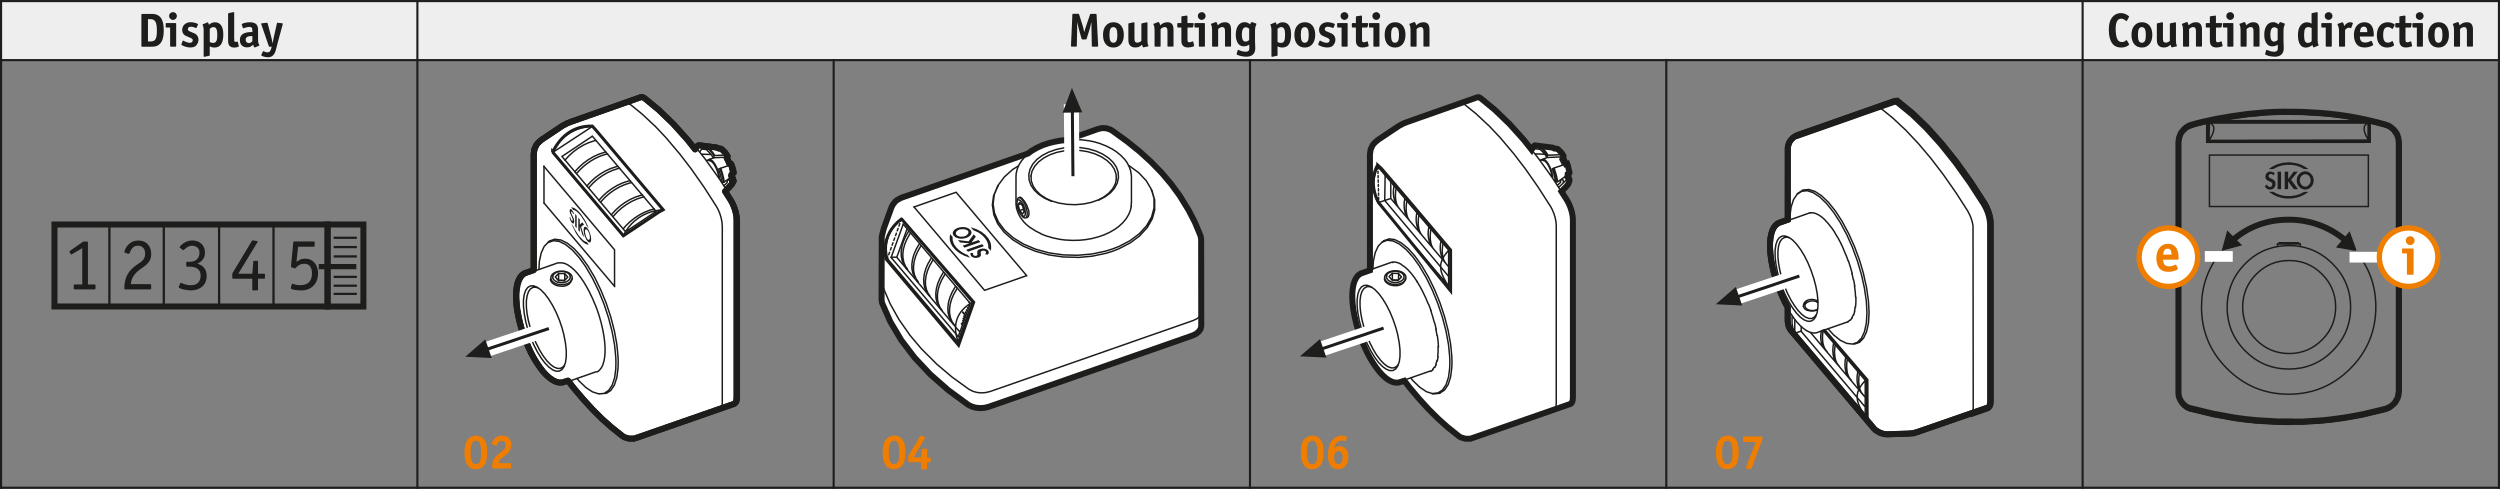 <?xml version="1.0" encoding="UTF-8"?><svg xmlns="http://www.w3.org/2000/svg" width="166mm" height="32.46mm" xmlns:xlink="http://www.w3.org/1999/xlink" viewBox="0 0 470.55 92"><rect x="0" y="0" width="470.55" height="92" fill="#808080" stroke="none"/><defs><clipPath id="e"><path d="M447.84,48.4c0-3.04,2.46-5.5,5.51-5.5s5.5,2.46,5.5,5.5-2.46,5.5-5.5,5.5-5.51-2.46-5.51-5.5h0Z" style="fill:#fff; stroke:#ef7d00; stroke-miterlimit:3.86; stroke-width:1px;"/></clipPath><clipPath id="f"><path d="M402.63,48.4c0-3.04,2.46-5.5,5.51-5.5s5.5,2.46,5.5,5.5-2.46,5.5-5.5,5.5-5.51-2.46-5.51-5.5h0Z" style="fill:#fff; stroke:#ef7d00; stroke-miterlimit:3.86; stroke-width:1px;"/></clipPath></defs><g id="c"><rect width="470.55" height="11.28" style="fill:#efeeee;"/><g><path d="M91.12,87.6c-.37,.47-.92,.72-1.59,.72-1.36,0-2.11-1.1-2.11-3.12,0-1.2,.23-2.03,.69-2.56,.36-.41,.93-.66,1.55-.66,.53,0,1.04,.22,1.38,.62,.47,.54,.66,1.25,.66,2.47,0,1.29-.16,1.98-.58,2.52Zm-.8-4.16c-.14-.31-.4-.49-.75-.49-.68,0-.99,.7-.99,2.21s.3,2.19,.98,2.19c.35,0,.63-.19,.78-.53,.13-.31,.19-.7,.19-1.49,0-1.04-.05-1.52-.22-1.89Z" style="fill:#ef7d00;"/><path d="M95.71,85.15c-.27,.3-.3,.31-1.18,.99-.47,.36-.63,.64-.64,1.02h2.11c.16,0,.19,.03,.19,.19v.63c0,.16-.03,.19-.19,.19h-3.24c-.09,0-.13-.04-.13-.13v-.07c0-.75,.05-1.09,.28-1.49,.26-.48,.49-.69,1.44-1.43,.61-.47,.81-.79,.81-1.3s-.27-.76-.74-.76c-.44,0-.67,.2-.91,.77-.04,.09-.08,.13-.14,.13-.03,0-.07,0-.1-.02l-.58-.22c-.07-.03-.11-.07-.11-.13,0-.21,.23-.67,.48-.95,.34-.39,.83-.58,1.46-.58,1.08,0,1.71,.63,1.71,1.72,0,.58-.17,1.04-.53,1.44Z" style="fill:#ef7d00;"/></g><g><path d="M169.83,87.6c-.37,.47-.92,.72-1.59,.72-1.36,0-2.11-1.1-2.11-3.12,0-1.2,.23-2.03,.69-2.56,.36-.41,.93-.66,1.55-.66,.53,0,1.04,.22,1.38,.62,.47,.54,.66,1.25,.66,2.47,0,1.29-.16,1.98-.58,2.52Zm-.8-4.16c-.14-.31-.4-.49-.75-.49-.68,0-.99,.7-.99,2.21s.3,2.19,.98,2.19c.35,0,.63-.19,.78-.53,.13-.31,.19-.7,.19-1.49,0-1.04-.05-1.52-.22-1.89Z" style="fill:#ef7d00;"/><path d="M171.14,86.98c-.17,0-.19-.02-.19-.18v-.95l2.24-3.75c.05-.09,.08-.12,.12-.12,.03,0,.06,0,.13,.04l.54,.22c.1,.04,.14,.07,.14,.13,0,.03-.02,.07-.05,.13l-2.1,3.57h1.4l.12-1.45c0-.15,.04-.17,.19-.17h.61c.17,0,.19,.02,.19,.19v1.46h.51c.17,0,.19,.02,.19,.22v.49c0,.15-.03,.18-.19,.18h-.51v1.17c0,.16-.02,.18-.19,.18h-.75c-.17,0-.19-.02-.19-.18v-1.17h-2.21Z" style="fill:#ef7d00;"/></g><g><path d="M248.54,87.6c-.37,.47-.92,.72-1.59,.72-1.36,0-2.11-1.1-2.11-3.12,0-1.2,.23-2.03,.69-2.56,.36-.41,.93-.66,1.55-.66,.53,0,1.04,.22,1.38,.62,.47,.54,.66,1.25,.66,2.47,0,1.29-.16,1.98-.58,2.52Zm-.8-4.16c-.14-.31-.4-.49-.75-.49-.68,0-.99,.7-.99,2.21s.3,2.19,.98,2.19c.35,0,.63-.19,.78-.53,.13-.31,.19-.7,.19-1.49,0-1.04-.05-1.52-.22-1.89Z" style="fill:#ef7d00;"/><path d="M253.16,87.82c-.35,.34-.78,.5-1.31,.5-1.24,0-1.92-.94-1.92-2.66,0-2.23,1.04-3.67,2.65-3.67,.47,0,.94,.15,.94,.3,0,.03,0,.04-.02,.08l-.19,.63s-.04,.07-.07,.07c-.02,0-.04,0-.06-.02-.22-.08-.4-.12-.58-.12-.76,0-1.28,.52-1.5,1.49,.35-.35,.61-.47,1.05-.47,.41,0,.77,.14,1.06,.41,.4,.37,.58,.91,.58,1.68s-.2,1.35-.63,1.76Zm-1.24-2.92c-.5,0-.8,.44-.8,1.21s.28,1.22,.77,1.22c.51,0,.82-.46,.82-1.24s-.28-1.19-.78-1.19Z" style="fill:#ef7d00;"/></g><g><path d="M326.67,87.6c-.37,.47-.92,.72-1.59,.72-1.36,0-2.11-1.1-2.11-3.12,0-1.2,.22-2.03,.69-2.56,.36-.41,.93-.66,1.55-.66,.53,0,1.04,.22,1.38,.62,.47,.54,.66,1.25,.66,2.47,0,1.29-.16,1.98-.58,2.52Zm-.8-4.16c-.14-.31-.4-.49-.75-.49-.67,0-.99,.7-.99,2.21s.3,2.19,.98,2.19c.35,0,.63-.19,.78-.53,.13-.31,.19-.7,.19-1.49,0-1.04-.05-1.52-.22-1.89Z" style="fill:#ef7d00;"/><path d="M329.67,88.17c-.04,.12-.06,.13-.14,.13-.02,0-.05,0-.08,0l-.69-.13c-.11-.02-.16-.05-.16-.11,0-.03,0-.08,.04-.13l1.83-4.73h-2.19c-.16,0-.19-.03-.19-.19v-.68c0-.16,.03-.19,.19-.19h3.25c.16,0,.19,.03,.19,.19v.35l-2.04,5.48Z" style="fill:#ef7d00;"/></g><line x1=".2" y1="91.8" x2="470.35" y2="91.8" style="fill:none; stroke:#1d1d1b; stroke-linecap:square; stroke-miterlimit:10; stroke-width:.4px;"/><line x1=".2" y1="11.31" x2="470.35" y2="11.31" style="fill:none; stroke:#1d1d1b; stroke-linecap:square; stroke-miterlimit:10; stroke-width:.4px;"/><line x1=".2" y1=".2" x2="470.35" y2=".2" style="fill:none; stroke:#1d1d1b; stroke-linecap:square; stroke-miterlimit:10; stroke-width:.4px;"/><line x1=".2" y1="91.8" x2=".2" y2=".2" style="fill:none; stroke:#1d1d1b; stroke-linecap:square; stroke-miterlimit:10; stroke-width:.4px;"/><line x1="313.63" y1="11.29" x2="313.63" y2="91.8" style="fill:none; stroke:#1d1d1b; stroke-linecap:square; stroke-miterlimit:10; stroke-width:.4px;"/><line x1="78.56" y1="91.8" x2="78.56" y2=".2" style="fill:none; stroke:#1d1d1b; stroke-linecap:square; stroke-miterlimit:10; stroke-width:.4px;"/><line x1="235.27" y1="11.3" x2="235.27" y2="91.8" style="fill:none; stroke:#1d1d1b; stroke-linecap:square; stroke-miterlimit:10; stroke-width:.4px;"/><line x1="156.91" y1="91.8" x2="156.91" y2="11.31" style="fill:none; stroke:#1d1d1b; stroke-linecap:square; stroke-miterlimit:10; stroke-width:.4px;"/><line x1="470.35" y1="91.8" x2="470.35" y2=".2" style="fill:none; stroke:#1d1d1b; stroke-linecap:square; stroke-miterlimit:10; stroke-width:.4px;"/><line x1="391.99" x2="391.99" y2="91.8" style="fill:none; stroke:#1d1d1b; stroke-linecap:square; stroke-miterlimit:10; stroke-width:.4px;"/></g><g id="d"><g><polygon points="10.25 42.25 61.65 42.25 61.65 57.68 10.25 57.68 10.25 42.25 10.25 42.25" style="fill:none; stroke:#1d1d1b; stroke-miterlimit:3.86; stroke-width:1.13px;"/><path d="M30.83,42.29v15.25m20.65-15.25v15.25m-10.24-15.25v15.25m-20.65-15.25v15.25" style="fill:none; stroke:#1d1d1b; stroke-miterlimit:3.86; stroke-width:.43px;"/><polygon points="61.66 42.25 68.4 42.25 68.4 57.69 61.66 57.69 61.66 42.25 61.66 42.25" style="fill:none; stroke:#1d1d1b; stroke-miterlimit:3.86; stroke-width:1.13px;"/><line x1="60" y1="50.18" x2="67.07" y2="50.18" style="fill:none; stroke:#1d1d1b; stroke-miterlimit:3.86; stroke-width:.99px;"/><path d="M62.8,44.75h4.37m-4.37,1.75h4.37m-4.37,1.76h4.37m-4.37,3.85h4.37m-4.37,1.66h4.37m-4.37,1.54h4.37" style="fill:none; stroke:#1d1d1b; stroke-miterlimit:3.86; stroke-width:.43px;"/><g><path d="M17.97,54.29c0,.11-.06,.17-.17,.17h-3.75c-.11,0-.17-.06-.17-.17v-.58c0-.11,.06-.17,.17-.17h1.43v-6.83l-1.93,1.12s-.09,.06-.14,.06-.09-.04-.13-.13l-.15-.29c-.04-.06-.06-.1-.06-.14,0-.03,.04-.07,.11-.13l2.48-1.74h.7c.07,0,.12,.01,.15,.04,.02,.02,.04,.08,.04,.16v7.88h1.26c.11,0,.17,.06,.17,.17v.58Z" style="fill:#1d1d1b;"/><path d="M28.47,54.26c0,.08-.01,.14-.04,.16s-.07,.04-.15,.04h-4.69c-.07,0-.12-.01-.15-.04s-.04-.07-.04-.15c0-.59,.06-1.1,.18-1.54s.27-.82,.46-1.15c.19-.33,.4-.61,.63-.84,.23-.23,.47-.44,.71-.63,.24-.2,.48-.37,.71-.51s.44-.3,.62-.46c.18-.16,.33-.35,.44-.57,.11-.22,.17-.5,.17-.83,0-.21-.03-.4-.08-.58-.06-.18-.14-.34-.25-.48-.11-.13-.25-.24-.42-.32-.17-.08-.37-.12-.6-.12-.35,0-.63,.08-.83,.24-.2,.16-.35,.33-.46,.53-.11,.19-.19,.37-.25,.53-.06,.16-.12,.24-.18,.24-.03,0-.06,0-.1-.03l-.62-.18c-.07-.02-.11-.06-.11-.13,0-.1,.05-.27,.14-.51s.24-.48,.45-.73c.21-.25,.47-.46,.81-.65,.33-.19,.73-.28,1.21-.28,.76,0,1.35,.23,1.78,.69,.43,.46,.65,1.08,.65,1.84,0,.47-.08,.85-.23,1.15-.15,.3-.35,.56-.6,.79s-.51,.44-.81,.63-.58,.41-.86,.65c-.27,.23-.49,.46-.65,.68-.16,.22-.29,.43-.39,.63-.09,.2-.16,.4-.2,.59s-.08,.38-.1,.56h3.64c.07,0,.12,.01,.15,.04,.02,.03,.04,.08,.04,.15v.59Z" style="fill:#1d1d1b;"/><path d="M33.89,46.66c-.06-.04-.08-.08-.08-.13,0-.04,.06-.13,.17-.27,.11-.14,.27-.29,.48-.43,.21-.15,.46-.28,.75-.4s.62-.18,.99-.18c.33,0,.63,.05,.92,.15,.29,.1,.54,.25,.76,.45s.39,.43,.51,.72c.13,.28,.19,.6,.19,.95s-.05,.62-.15,.86c-.1,.23-.22,.43-.36,.59s-.3,.29-.47,.39-.32,.18-.46,.25c.13,.05,.3,.11,.5,.2s.39,.21,.58,.38c.19,.17,.35,.4,.48,.69s.2,.64,.2,1.08c0,.4-.07,.77-.21,1.1-.14,.33-.34,.62-.6,.85-.26,.24-.57,.42-.94,.55-.37,.13-.79,.2-1.25,.2-.2,0-.42-.02-.68-.06s-.5-.08-.74-.14c-.24-.06-.44-.12-.6-.2-.16-.07-.25-.15-.25-.22,0-.02,0-.06,.03-.11l.28-.63c.02-.06,.06-.08,.11-.08,.03,0,.09,.02,.19,.07s.23,.1,.39,.16c.16,.06,.35,.11,.56,.16,.21,.05,.46,.07,.73,.07,.6,0,1.05-.16,1.37-.48,.31-.32,.47-.75,.47-1.29,0-.37-.07-.67-.2-.9-.14-.23-.31-.4-.51-.52-.21-.12-.42-.2-.66-.24-.23-.04-.45-.06-.66-.06h-.48c-.08,0-.14-.01-.16-.04-.02-.02-.03-.07-.03-.14v-.55c0-.13,.06-.19,.2-.19h.48c.2,0,.4-.03,.61-.08s.4-.14,.58-.27c.18-.13,.32-.31,.44-.53,.12-.22,.18-.49,.18-.82,0-.41-.13-.74-.39-.97s-.59-.35-.99-.35c-.25,0-.47,.04-.66,.13s-.35,.19-.48,.29-.25,.21-.34,.29c-.09,.09-.16,.13-.2,.13-.04,0-.07-.01-.1-.04l-.46-.39Z" style="fill:#1d1d1b;"/><path d="M48.56,54.46c0,.07-.01,.13-.04,.15-.02,.03-.07,.04-.15,.04h-.69c-.13,0-.2-.07-.2-.2v-1.99h-3.56c-.08,0-.14-.01-.16-.04-.02-.02-.04-.07-.04-.15v-.8l3.67-6.1s.04-.07,.06-.09c.02-.02,.05-.04,.1-.04,.02,0,.04,0,.07,0,.03,0,.06,.01,.11,.02l.59,.1s.09,.02,.13,.04c.04,.01,.06,.03,.06,.06,0,.06-.02,.11-.07,.15l-3.6,5.91h2.65l.18-2.25c0-.07,0-.12,.03-.15,.02-.02,.07-.03,.17-.03h.5c.07,0,.12,.01,.15,.04,.02,.03,.04,.08,.04,.15v2.24h1.12c.07,0,.13,.01,.15,.04,.03,.02,.04,.08,.04,.16v.54c0,.08-.01,.14-.04,.16-.03,.02-.08,.03-.15,.03h-1.12v1.99Z" style="fill:#1d1d1b;"/><path d="M55.8,49.28c.17-.12,.38-.25,.64-.39,.26-.14,.61-.21,1.04-.21,.35,0,.68,.07,.97,.2,.29,.13,.54,.32,.75,.56,.21,.24,.37,.53,.49,.87s.18,.71,.18,1.11c0,.46-.07,.88-.2,1.27-.14,.39-.34,.74-.62,1.03s-.61,.53-1.01,.69c-.4,.17-.87,.25-1.4,.25-.21,0-.43-.01-.66-.04s-.43-.05-.61-.08c-.18-.03-.33-.08-.45-.13-.12-.05-.17-.11-.17-.16,0-.05,0-.08,.01-.11l.15-.63c0-.07,.04-.1,.11-.1,.07,0,.23,.04,.48,.13s.6,.13,1.03,.13c.39,0,.73-.05,1.01-.16,.28-.11,.51-.26,.68-.46,.17-.2,.3-.43,.38-.71,.08-.27,.12-.58,.12-.92,0-.55-.12-.98-.36-1.3s-.6-.48-1.08-.48c-.3,0-.55,.04-.75,.13s-.37,.19-.5,.3c-.13,.11-.24,.21-.32,.3-.08,.09-.15,.13-.2,.13s-.09,0-.11-.01l-.49-.17s-.08-.03-.11-.04c-.03,0-.04-.04-.04-.08,0-.02,0-.05,.01-.1,0-.05,.01-.09,.01-.12l.42-4.35c0-.07,.03-.12,.05-.15s.07-.04,.15-.04h3.64c.08,0,.14,.01,.16,.04,.02,.02,.03,.08,.03,.16v.6c0,.08-.01,.12-.04,.15-.03,.02-.08,.04-.15,.04h-2.93l-.31,2.84Z" style="fill:#1d1d1b;"/></g></g><g><path d="M135.14,27.91l-.04-.02-.03-.03-.19-.09-.2-.05-3.18-.4-.22,.14-.13,.11-.18,.22-.14,.31-1.43-1.81-2.73-3.03-2.72-2.62-2.66-2.19-.37-.19-.31,.02-13.11,4.62-.74,.29-.89,.47-3.96,2.65-.59,.52-.39,.47-.36,.79-.13,.9v21.84l-1.71,.6-.08,.05-.39,.29-.07,.06-.33,.41-.04,.08-.27,.54-.21,.66-.15,.86-.07,.85v.95l.07,1.03,.13,1.09,.21,1.13,.27,1.19,.32,1.17,.38,1.17,.42,1.15,.48,1.12,.51,1.11,.55,1.02,.58,.94,.59,.86,.58,.76,.59,.64,.65,.58,.58,.4,.55,.27,.09,.04,.52,.14h.58l.1-.02,1.04-.33,1.07,1.38,1.77,2.09,1.77,1.93,1.75,1.75,1.75,1.56,2.19,1.75,.27,.16,.14,.06,.78,.23h.92l.71-.23,18.17-6.33,.24-.22,.15-.41,.05-.58V41.33l-.05-.7-.15-.77-.24-.79-.32-.77-.37-.68-1.04-1.63,.47-.47,.03-.03c.12-.13,.23-.24,.35-.36,.02-.03,.04-.05,.07-.08l.04-.05,.13-.13,.21-.31,.14-.35,.06-.22,.02-.17-.04-.17-.07-.18-.26-.41,.02-.19h.04l.23-.21,.07-.11,.02-.1-.32-1.35-.12-.33-.25,.07-.32-.74-.2-.34,.07-.33v-.12l-.04-.1-.33-.5-.64-.64-.16-.09-.18-.04-.37-.03h0Z" style="fill:#fff; stroke:#1d1d1b; stroke-linejoin:round; stroke-width:1.13px;"/><path d="M135.1,27.9l-.03-.03-.19-.09-.2-.05-3.18-.4-.22,.14-.13,.11-.18,.22-.14,.31-1.43-1.81-2.73-3.03-2.72-2.62-2.66-2.19-.37-.19-.31,.02-13.11,4.62-.74,.29-.89,.47-3.96,2.65-.59,.52-.39,.47-.36,.79-.13,.9v21.84l-1.71,.6-.08,.05-.39,.29-.07,.06-.33,.41-.04,.08-.27,.54-.21,.66-.15,.86-.07,.85v.95l.07,1.03,.13,1.09,.21,1.13,.27,1.19,.32,1.17,.38,1.17,.42,1.15,.48,1.12,.51,1.11,.55,1.02,.58,.94,.59,.86,.58,.76,.59,.64,.65,.58,.58,.4,.55,.27,.09,.04,.52,.14h.58l.1-.02,1.04-.33,1.07,1.38,1.77,2.09,1.77,1.93,1.75,1.75,1.75,1.56,2.19,1.75m20.44-49.2l-.02,.19,.26,.41,.07,.18,.04,.17-.02,.17-.06,.22-.14,.35-.21,.31-.13,.13-.04,.05s-.05,.05-.07,.08c-.12,.12-.23,.23-.35,.36l-.03,.03-.47,.47,1.04,1.63,.37,.68,.32,.77,.24,.79,.15,.77,.05,.7v33.42l-.05,.58-.15,.41-.24,.22-18.17,6.33m-2.83-.23l.27,.16,.14,.06,.78,.23h.92l.71-.23m15.11-54.38l.37,.03,.18,.04,.16,.09,.64,.64,.33,.5,.04,.1v.12l-.08,.33,.2,.34,.32,.74,.25-.07,.12,.33,.32,1.35-.02,.1-.07,.11-.23,.2" style="fill:none; stroke:#1d1d1b; stroke-linejoin:round; stroke-width:1.13px;"/><path d="M114.36,28.96l-.34,.07m0,0l-1,.33m0,0l-.99,.45m0,0l-.97,.57m0,0l-.92,.67m0,0l-.85,.76m-.78,.85l.02-.02m.76-.83l-.76,.83m8.1-.98l-.34,.07m0,0l-1,.33m0,0l-.99,.45m0,0l-.97,.57m0,0l-.92,.67m0,0l-.85,.76m-.78,.85l.02-.02m.77-.83l-.77,.83m3.25-6.72l-.34,.07m0,0l-1,.33m0,0l-.99,.45m0,0l-.97,.57m0,0l-.92,.67m0,0l-.85,.76m0,0l-.77,.83m0,0l-.02,.02m8.11-1.01l-.34,.07m0,0l-1,.33m0,0l-.99,.45m0,0l-.97,.57m0,0l-.92,.67m0,0l-.85,.76m0,0l-.77,.83m0,0l-.02,.02m1.71-8.57l-.3,.06m0,0l-1,.33m0,0l-.99,.45m0,0l-.97,.57m0,0l-.92,.67m0,0l-.85,.76m0,0l-.76,.83m0,0l-.02,.02m12.52,4.24l-.34,.07m0,0l-1,.33m0,0l-.99,.45m0,0l-.97,.57m0,0l-.92,.67m0,0l-.85,.76m-.78,.85l.02-.02m.77-.83l-.77,.83m5.52-4.03l-.34,.07m0,0l-1,.33m0,0l-.99,.45m0,0l-.97,.57m0,0l-.92,.67m0,0l-.85,.76m0,0l-.76,.83m0,0l-.02,.02m-9.08,14.81v.12m.01,0v.03m0,0h0m.02,.08l.03,.1m0,.01l.03,.06m-.04-.07h0m-.06-.17l.02,.07m.08,.17l.04,.07m0,0l.02,.03m.01,.01l.05,.06m0,0h0m0,0l.07,.09m0,0h.02m0,.01l.04,.03m0,0l.05,.05m0,0l.07,.07m0,0h.02m0,.01l.1,.07m0,0l.06,.04m0,0l.04,.03m.02,.01l.14,.07m-.17-.09h.02m.14,.09l.07,.05m.03,.01l.15,.06m-.17-.07h.02m.15,.07l.09,.04m0,0h.03m0,0h.03m0,0l.08,.02m0,0l.14,.04m0,0h.03m0,0h.05m0,0l.14,.03m0,0h.07m0,.01h.02m0,0h.02m0,0h.08m0,0l.13,.02m1.62-.57l.07-.09m-1.69,.66h.06m0,0h.05m0,0h.25m0,0h.05m0,0l.24-.04m0,0h.05m0-.01l.23-.06m.04-.02l.21-.09m-.25,.11l.04-.02m.25-.11l.19-.11m-.23,.14l.04-.02m.22-.14l.16-.14m-.19,.16l.03-.03m.16-.14l.02-.03m.07-.09l.03-.03m0,0l.03-.03m0,0l.02-.03m0,0l.07-.12m0,0l.03-.05m0,0v-.03m0,0v-.04m.05-.11l-.04,.11m.05-.14v.03m0-.06h0m0,.02v-.02m.03-.16l-.02,.15m.03-.18v.03m-7.26,1.53l-.31,.18m0,0l-.17,.1m0,0l-.25,.35m0,0l-.12,.17m0,0l-.18,.53m0,0l-.08,.23m0,0l-.1,.7m0,0l-.04,.26m0,0v.86m0,0v.28m0,0l.1,1m0,0l.03,.27m0,0l.21,1.12m0,0l.05,.25m0,0l.32,1.2m0,0l.06,.21m0,0l.42,1.24m0,0l.06,.17m0,0l.52,1.23m0,0l.05,.12m0,0l.6,1.18m4.02,3.59h-.52m0,.01h-.05m0,0l-.6-.23m0,0h-.04m0-.01l-.66-.48m0,0l-.02-.02m0,0l-.71-.73m0,0l-.71-.94m0,0l-.02-.03m0,0l-.66-1.09m-.04-.08l.04,.08m-2.19-11.71l.5-.29m1.26,.24l-.67-.26m-.6,.02l.6-.02m0,11.02l.67,1.32m0,0l.72,1.18m-2.48-5.4l.5,1.48m.6,1.42l-.6-1.42m5.95,6.15l.39-.55m-4.36-1.67l.74,.99m-3.23-6.39l-.39-1.48m-.27-4.98l-.14,1.01m0,0v1.2m.8-3.56l-.39,.55m-.27,.8l.27-.8m5.08,14.94l.67,.26m0,0l.6-.02m-2.72-1.53l.74,.77m.72,.52l-.72-.52m-4.77-11.41l.14,1.34m.27,1.43l-.27-1.43m7.11,10.54l-.5,.29m6.93,.12l-5.52,1.93m0,0l-.44,.15m-1.6-22.45l-5.52,1.93m5.52-1.93l.44-.15m-3.76,4.79l-.17-.07m0,0l-.27-.1m0,0h-.34m0,0h-.22m5.99,14.52l-.27,.38m0,0l-.06,.08m0,0l-.42,.24m0,0l-.06,.03m-2.95-13.98l-.74-.77m0,0l-.72-.52m4.69,7.68l-.5-1.48m0,0l-.6-1.42m1.1,2.9l.39,1.48m-3.62-7.87l.74,.99m1.39,2.5l-.67-1.32m-.72-1.17l.72,1.17m2.56,8.48l-.14-1.34m-.27-1.43l.27,1.43m0,3.55l.14-1.01m0-1.2v1.2m-.14,1.01l-.27,.8" style="fill:none; stroke:#1d1d1b; stroke-linecap:round; stroke-miterlimit:3.86; stroke-width:.28px;"/><path d="M105.08,71.88l-.55-.27m0,0l-.57-.4m0,0l-.07-.05m-2.35-2.78l-.57-.94m0,0l-.54-1.02m-.52-1.1l-.47-1.12m0,0l-.43-1.15m-.38-1.17l-.32-1.17m0,0l-.26-1.15m0-.03v.03m0-.03l-.2-1.13m-.14-1.09l-.07-1.03m0,0v-.95m.43-2.37l.27-.54m0,0l.05-.08m0,0l.33-.41m0,0l.07-.07m0,0l.39-.28m7.21,20.47l-.1,.02m-.58,0h.1m-.1,0l-.52-.13m-3.04-2.68l.59,.76m-1.18-1.61l.58,.86m-1.7-2.82v-.03m-.52-1.07l.51,1.07m-1.41-3.34l-.38-1.17m-.8-3.49l-.14-1.09m-.07-1.98l.07-.86m.14-.76l-.14,.76m.14-.76l.02-.08m.2-.66l-.2,.66m1.4-2.09l-.09,.05m7.11,20.49h-.48m-.7-.17l.09,.03m-1.27-.76l-.58-.53m-.59-.64l.59,.64m8.68-13.32l-.48-1.14m0,0l-.52-1.09m0-.01h0m0,0l-.55-1.03m0,0l-.57-.96m-2.98-3.24l-.55-.27m0,0h-.03m0-.01l-.52-.13m0,0h-.04m0,0h-.48m7.08,20.53l.03-.02m.42-.31l.33-.42m0,0l.02-.03m.27-.54l.21-.66m0,0v-.03m.15-.77l.07-.87m0,0v-.96m-.21-2.14l-.21-1.15m-.27-1.19l-.33-1.19m0,0l-.38-1.19m-4.35-7.68l.6,.65m-1.19-1.18l.59,.53m-.62-.55l.03,.02m-.03-.02l-.58-.4m-1.67-.41h.04m7.51,20.22l-.39,.28m.39-.28l.03-.03m.35-.45l.27-.54m.21-.7l.14-.77m.07-1.83l-.07-1.04m-.14-1.1l.14,1.1m-.35-2.26l-.27-1.17m-1.15-3.55l.44,1.17m-2.56-5.4l-.59-.87m-.6-.76l.6,.76m6.84-12.37l.85-.76m0,0l.92-.67m0,0l.97-.57m0,0l.99-.45m0,0l1-.33m0,0l.34-.07m-5.84,3.69l.02-.02m.77-.83l-.77,.83m5.52-4.03l-.34,.07m0,0l-1,.33m0,0l-.99,.45m0,0l-.97,.57m0,0l-.92,.67m0,0l-.85,.76m0,0l-.76,.83m0,0l-.02,.02m2.24,2.65l.42-.5m0,0l.8-.78m0,0l.87-.7m0,0l.93-.61m0,0l.97-.5m0,0l.98-.39m0,0l.84-.23m.13,.72h.04m10.39-9.78l.17,.09m0,0h.03m0,.01l.05,.03m0,0l.14,.14m0,0l.03,.03m0,0l.1,.1m.1,.14l-.1-.14m.27,.38l-.17-.24m.2,.29l-.03-.05m.05,.1l-.02-.04m.22,.41v-.02m-.01,0l-.19-.35m.21,.39v-.03m.16,.41l-.16-.38m.18,.44l-.02-.05m.05,.11l-.02-.06m.14,.45l-.02-.06m0,0l-.1-.34m.17,.54l-.04-.15m.09,.39l-.05-.24m.06,.3v-.06m.04,.28l-.04-.23m.06,.37v-.15m0,.28v-.13m1.58,.76l.03,.22m-.05-4.21l.05-.26m-1.2,1.95l.22,.66m0,0l.18,.66m.15,.65l.11,.63m-.25-1.28l.15,.65m-.71-1.92l.22,.65m0,0l.18,.65m0,0l.14,.64m0,0l.11,.62m.89-5.13h.15m0,.01l.12,.04m0,0l.08,.07m-4.18-1.58l.33,.28m0,0l.33,.36m.33,.43l.33,.49m2.52-.1l-2.52,.1m-.66-.92l.33,.43m-1.12-.96l.32,.28m0,0l.33,.35m0,0l.33,.42m0,0l.32,.48m.15-.08l-.15,.08m0,0l-.07,.34m2.56,.02v-.04m0,0v-.03m-5.13-1.98l.22-.14m.12-.1l-.12,.1m0,0l.2,.54m0,0l-.19,.12m0,0l-.16,.2m0,0l-.08,.16m.43-.48l.97,.12m3.17,6.71l.45-.39m.13-.32v.07m0,0v.07m-.01,0l-.03,.07m0,0l-.04,.06m-.05,.05l.05-.05m1.69-.21l-.11,.14m.11-.14l.07-.16m-.18,.3l-1.48,1.45m1-2.07l.03,.06m0,0v.06m.01,0v.06m-.04-.17l-.2-.33m-4.25-3.41h.2m0,0l.23,.1m0,0l.24,.2m0,0l.25,.3m0,0l.24,.37m0,0l.23,.44m0,0l.2,.48m0,0l.16,.5m0,0l.12,.49m0,0l.07,.46m0,0v.15m2.83-.36l-.5,.18m-.07,.06l.03,.02m.02,.03l-.02-.03m-.42,.45h.03m-.02-2.72l-.02-.04m-.3-.68v.02m.01,0l.15,.32m0,0v.03m.14,.31l-.13-.31m-.18-.37l-.15-.27m.57-.28l-.61,.21m.04,.07l-.04-.07m.06-.09v.03m-.01,0l-.02,.03m0,0l-.03,.03m1.25,.83l-.13,.04m.48,1.91l.11-.1m0,0l.07-.1m-.54-1.75l.09-.03m.45,1.78l.02-.1m0,0l-.05-.33m0,0l-.07-.34m0,0l-.09-.34m0,0l-.1-.34" style="fill:none; stroke:#1d1d1b; stroke-linecap:round; stroke-miterlimit:3.86; stroke-width:.28px;"/><path d="M138.19,31.19l-.12-.34m-.04,.01h.04m-.25,.07l-2.21,.74m2.7,1.17l-2.04,1.43m-.66-2.6l-.16,.06m.82,2.55l-.17,.03m0,0l-.27-.2m0,0l-.09-.56m0,0l-.13-.57m0,0l-.16-.58m0,0l-.19-.58m.19-.08l-.19,.08m.95-3.74l-.18-.04m.69,.46l-.18-.18m0,0l-.18-.15m-.16-.09l.16,.09m.98,1.13l-.17-.26m0,0l-.17-.23m0,0l-.17-.2m-.11-.11l.11,.11m.51,.69l.04,.1m0,0v.12m-1.35-1.49l-2.87-.32m0,0l-.13,.1m1.23,1.88l-.29-.43m0,0l-.29-.38m0,0l-.29-.31m0,0l-.29-.25m-.07-.51l.07,.51m1.16,1.37l2.43-.1m.12,.04l-.03-.02m0,0h-.04m-.05-.02h.05m-1.54-1.78l.2,.05m0,0l.19,.1m0,0l.02,.02m-3.81-.42l.22-.14m3.17,.39l-3.17-.39m-.67,.77l.15-.3m0,0l.18-.22m.12-.1l-.12,.1m.35,1.34l1.78,.06m3.47,5.46l.05-.13m0,0l.04-.21m0,0v-.04m.98,.32l-.08,.19m0,0l-.09,.15m0,0l-.12,.16m.29-.5l.07-.17m0,0l.06-.21m0,0l.02-.17m0,0l-.03-.18m0,0l-.08-.17m-.41,1.49l-1,1.04m1-1.04l-1,1.02m1.08-1.11l-1.08,1.11m-.5-.75l1.31-1.28m.06-.1l-.02,.05m-.04,.05l.04-.05m-.38,.37l-.15-.42m-4.09-3.8l.16-.11m0,0l.92-.32m1.52,4.58l.16-.05m.72-.25l.38-.13m.42-3.65l.18,.37m0,0l.14,.35m.58,2.64l-.26-.42m-.64-2.95l-.19-.34m.83,3.29l.02-.19m-.78-3.43l-.07,.33m-.25,4.01h.13m.02-.02h-.02m.12,.09l-.02-.04m0,0l-.03-.03m0,0l-.03-.02m0,0h0m-.15,0h.04m.91,3.85l-2.67-4.12m0,0l-2.71-3.78m0,0l-2.73-3.42m0,0l-2.73-3.03m0,0l-2.71-2.62m0,0l-2.67-2.19m17.35,56.3V41.42m-.45,34.63l-3.19,1.11m3.19-1.11l.24-.22m0,0l.15-.41m.05-.58l-.05,.58m.05-33.99l-.05-.7m0,0l-.15-.77m0,0l-.24-.8m0,0l-.32-.77m-.37-.68l.37,.68m-16.58-19.84l-.37-.19m0,0l-.32,.02m0,0l-3.19,1.11m14.99,10.69l.07-.02m0,0h.24m0-.01l.41,.1m-28.83,22.81l.22,.07m1.51-1.89l-.22-.07m1.01,1.01v-.16m-.01,0l-.05-.16m-.8,1.22l.21-.09m0,0l.19-.11m.47-.72l-.02,.16m0,0l-.06,.15m0,0l-.1,.15m0,0l-.13,.14m-.16,.12l.16-.12m-2.99-.49l.05,.16m.6-1.14l.21-.09m.46-.11l-.24,.04m-.23,.07l.23-.07m1.21,.02l-.23-.05m0,0l-.24-.03m.44,.42l-1.16-.02m.72-.4h-.25m-.25,.02l.25-.02m.95,.15l.2,.09m0,0l.18,.11m0,0l.15,.13m-.78-.06l.56,.66m.23-.6l.12,.14m.08,.15l-.08-.15m-1.18,1.48l.24-.04m.23-.06l-.23,.06m-2.21-.87v-.16m.07-.31l-.06,.15m-.02,.16l.02-.16m.99,1.17l.23,.05m0,0l.24,.03m0,0h.25m.25-.02l-.25,.02m-.95-.15l-.2-.09m0,0l-.18-.11m0,0l-.15-.13m0,0l-.12-.14m-.08-.15l.08,.15m.51-1.29l-.19,.11m0,0l-.16,.12m.18,.6l.61-.64m-.79,.04l-.13,.13m-.1,.15l.1-.15m2.44,1.78l-.27,.08m0,0l-.29,.05m0,0l-.3,.02m0,0h-.3m0,0l-.3-.03m0,0l-.29-.06m0,0l-.27-.09m0,0l-.24-.11m0,0l-.21-.14m0,0l-.18-.15m0,0l-.14-.17m0,0l-.1-.18m0,0l-.06-.19m0,0v-.19m4.01,.07l-.03,.19m0,0l-.07,.19m0,0l-.12,.18m0,0l-.16,.17m0,0l-.19,.15m0,0l-.23,.13m-.25,.1l.25-.1m-1.81-.57l.04-.04m0-1.23v1.23m0,0l1.16,.02m0-1.23v1.23m.56-.58l-.61,.64m-1.16-.02l1.16,.02m-1.16-.02l-.56-.66m-.85,.32v-.18m0,0l.03-.19m0,0l.07-.19m0,0l.12-.18m0,0l.16-.16m0,0l.19-.15m0,0l.23-.13m0,0l.25-.1m0,0l.27-.08m0,0l.29-.05m0,0l.3-.02m0,0h.3m0,0l.3,.03m0,0l.29,.06m0,0l.27,.09m0,0l.24,.11m0,0l.22,.14m0,0l.18,.15m0,0l.14,.17m0,0l.1,.18m0,0l.06,.19m0,0v.19m.01,.18v-.18m10.25-32.85l.32-.02m0,0l.37,.19m-.69-.17l.32-.02m0,0l.37,.19m-16.25,18.56v-6.91" style="fill:none; stroke:#1d1d1b; stroke-linecap:round; stroke-miterlimit:3.86; stroke-width:.28px;"/><path d="M116.36,68.24l-.03-1.09m.03,1.09l-.03,1.02m0,0l-.23,1.79m0,0l-.46,1.42m-11.15-27.44l1.09,.14m10.06,17.12l.46,2.51m.23,2.35l-.23-2.35m-6.72-16.54l-1.31-1.45m-5.68-8.61l13.32,15.74m-7.64-7.13l-1.28-1.04m-1.21-.6l1.21,.6m2.59,2.5l1.3,1.82m0,0l1.25,2.12m0,0l1.15,2.36m0,0l1.03,2.52m0,0l.86,2.6m.67,2.6l-.67-2.6m.67,12.78l-.67,1.01m0,0l-.86,.56m-1.91-49.46l11.86,14.02m-11.37,35.54l1.02-.1m0,0l.85-.56m0,0l.67-1m0,0l.46-1.41m.23-1.78l-.23,1.78m-5.38-20.78l-1.29-1.8m0,0l-1.3-1.44m0,0l-1.27-1.03m0,0l-1.2-.59m0,0l-1.09-.13m0,0l-.94,.33m12.68,23.68l.03-1.01m0,0l-.03-1.08m0,0l-.23-2.33m0,0l-.46-2.49m0,0l-.67-2.58m0,0l-.85-2.58m0,0l-1.02-2.5m0,0l-1.14-2.34m-1.24-2.11l1.24,2.11m-.04-28.6l-7.46,4.89m20.78,10.85l-.23-.29m0,0l-.25-.31m-.28-.34l.28,.34m-12.84-15.15l.19,.21m0,0l.06,.06m.44,.51l-.44-.51m13.81,2.06l-2.34-2.48m-17.41,5.79l5.71-3.81m24.44,50.3V42.53m-1.13-3.72l-2.28-3.55m0,0l-2.32-3.31m-2.34-3.05l-2.34-2.77m4.68,5.81l-2.34-3.05m-4.68-5.24l-2.32-2.17m0,0l-2.28-1.85m1.54,62.84l.24-.08m15.12-5.26l-14.99,5.21m-.13,.04l.13-.04m14.99-5.21l.24-.22m0,0l.15-.41m.05-.58l-.05,.58m.05-34l-.05-.7m0,0l-.15-.77m-.24-.8l.24,.8m-.93-2.25l.37,.68m.32,.77l-.32-.77m-16.58-19.84l-.37-.19m0,0l-.32,.02m-9.93,3.5l9.93-3.5m6.03,20.53l-6.64,4.43m0,0l-13.32-15.74m-1.63,2.6l13.32,15.74m0,0v6.91m-4.16,19.83l1.14,.37m-4.03-2.88l.36,.45m0,0l1.29,1.24m1.24,.82l-1.24-.82m-7.84-26.56l-.56,1.21m0,0l-.35,1.6m0,0l-.09,1.51m1-4.32l.76-.78m1.25-.58h-.04m0,.01l-.95,.33m10.6,28.66h-.04m-1.03,.11l1.03-.1m-13.11-45v21.85m19.22,31.58l-.34,.1m0,0h-.92m0,0l-.31-.08m-.47-.15l.47,.15m-.47-.15l-.14-.06m0,0l-.27-.16m-5.69-5.06l-1.77-1.92m0,0l-1.77-2.09m0,0l-1.08-1.38m8.12,8.7l.45,.37m1.74,1.39l-1.74-1.39m-.45-.37l-1.74-1.56m-1.76-1.75l1.76,1.75m-11.36-52.45l-.45,.38m-1.01,2.16l.11-.75m.75-1.26l-.39,.47m-.37,.8l.37-.8m-.5,1.69l.06-.38m.97-1.92l-.15,.14m.59-.52l3.96-2.64m1.62-.76l-.77,.3m-.85,.46l.89-.46m16.69,16.72l.53-.32m.31-.15l-.25,.12m-.06,.03l.06-.03m-21.34,5.96l.27-.23m9.19,28.76h.35m-7.2-44.68l11.98,14.19m5.75-3.84l-12.02-14.17m6.28,18.01l5.75-3.84m-12.06-16.02s-4.93-.1-7.47,4.87m20.79,10.87s-4.93-.1-7.47,4.87" style="fill:none; stroke:#1d1d1b; stroke-linecap:round; stroke-miterlimit:3.86; stroke-width:.28px;"/><path d="M104.02,28.6c1.69-3.31,4.18-4.94,7.47-4.87l.7,.78,12.63,14.96-.85,.47-6.64,4.43-13.31-15.77h0Zm0,0c1.69-3.31,4.18-4.94,7.47-4.87l.7,.78,12.63,14.96-.85,.47-6.64,4.43-13.31-15.77h0Z" style="fill:none; stroke:#1d1d1b; stroke-linecap:round; stroke-miterlimit:3.86; stroke-width:.57px;"/><line x1="103.31" y1="61.83" x2="91.66" y2="65.73" style="fill:none; stroke:#fff; stroke-miterlimit:3.86; stroke-width:2.83px;"/><line x1="103.31" y1="61.83" x2="91.66" y2="65.73" style="fill:none; stroke:#1d1d1b; stroke-miterlimit:3.86; stroke-width:.57px;"/><polygon points="91.95 65.63 92.55 67.38 87.57 67.14 91.34 63.88 91.95 65.63 91.95 65.63" style="fill:#1d1d1b; fill-rule:evenodd;"/><path d="M110.45,43.21l-.1-.05h-.09l-.06,.05-.05,.09-.04,.12v.35l.16,.66,.18,.41,.12,.16,.11,.1,.1,.04h.08l.07-.07,.05-.1,.04-.13v-.15l-.03-.39-.12-.43-.19-.39-.11-.15-.12-.11h0Zm-.35-.53h.13l.15,.09,.18,.17,.32,.51,.32,.93,.07,.6-.02,.26-.05,.2-.08,.13-.11,.06h-.13l-.15-.1-.17-.17-.18-.24-.28-.57-.19-.64-.06-.61,.02-.25,.04-.2,.08-.12,.11-.06h0Zm-2.6-.62l.9,1.83,.76,1.08,.52,.54,.25,.2,.24,.15,.23,.1,.22,.05h.21l-.4-.46-.34-.12-.36-.25-.77-.82-.74-1.15-.35-.68-.39-.47h0Zm1.63-.76v.98l.45-.44,.35,.41-.55,.43,.59,1.95-.36-.43-.47-1.6v1.05l-.29-.34v-2.34l.29,.34h0Zm-.59-.7v2.34l-.28-.34v-2.34l.28,.34h0Zm-.48-1.05l-.17-.04-.39-.48h.2l.22,.06,.48,.26,.51,.44,.52,.62,.75,1.15,.67,1.42-.4-.46-.34-.7-.74-1.14s-.07-.08-.1-.12l-.3-.35-.37-.35-.36-.25-.18-.07h0Zm-.53-.16l-.09-.05h-.07l-.06,.02-.04,.07-.04,.11v.29l.06,.28,.44,.96,.06,.21v.18l-.02,.06-.04,.06-.08-.03-.05-.05-.14-.24-.08-.2-.04-.2-.17,.06,.15,.46,.12,.27,.16,.22,.12,.12,.11,.07h.09l.06-.03,.05-.08,.04-.13v-.36l-.08-.34-.41-.86-.06-.16-.02-.08v-.13l.02-.04,.05-.04,.08,.04,.04,.04,.07,.11,.12,.26,.03,.07,.12-.14-.06-.16s-.03-.04-.03-.06l-.24-.4-.16-.17h0Z" style="fill:#1d1d1b; fill-rule:evenodd;"/></g><g><polygon points="199.64 26.46 198.44 26.68 197.28 26.97 196.18 27.35 195.15 27.82 194.23 28.35 193.49 28.89 169.64 37.22 168.89 37.62 168.5 37.93 168 38.59 167.8 39 166.36 42.96 166.05 44.15 165.94 44.72 165.96 44.93 165.93 56.48 166.02 57.01 167.58 60.55 169.62 63.99 172.13 67.29 175.08 70.44 178.46 73.41 182.23 76.18 182.89 76.51 183.65 76.73 184.48 76.81 185.32 76.75 186.1 76.56 224.42 63.16 225.09 62.85 225.62 62.42 225.97 61.94 226.1 61.4 226.08 45.09 225.98 44.43 225.89 44.2 224.91 41.85 223.72 39.55 222.05 36.84 220.45 34.65 218.65 32.52 216.65 30.47 214.48 28.49 212.13 26.6 209.29 24.55 209.18 24.48 208.93 24.36 208.24 24.14 207.46 24.1 206.74 24.25 200.79 26.34 199.64 26.46 199.64 26.46" style="fill:#fff;"/><polygon points="199.64 26.46 200.79 26.34 206.74 24.25 207.46 24.1 208.24 24.14 208.93 24.36 209.18 24.48 209.29 24.55 212.13 26.6 214.48 28.49 216.65 30.47 218.65 32.52 220.45 34.65 222.05 36.84 223.72 39.55 224.91 41.85 225.89 44.2 225.98 44.43 226.08 45.09 226.1 61.4 225.97 61.94 225.62 62.42 225.09 62.85 224.42 63.16 186.1 76.56 185.32 76.75 184.48 76.81 183.65 76.73 182.89 76.51 182.23 76.18 178.46 73.41 175.08 70.44 172.13 67.29 169.62 63.99 167.58 60.55 166.02 57.01 165.93 56.48 165.96 44.93 165.94 44.72 166.05 44.15 166.36 42.96 167.8 39 168 38.59 168.5 37.93 168.89 37.62 169.64 37.22 193.49 28.89 194.23 28.35 195.15 27.82 196.18 27.35 197.28 26.97 198.44 26.68 199.64 26.46 199.64 26.46" style="fill:#fff; stroke:#1d1d1b; stroke-linecap:round; stroke-linejoin:round; stroke-width:1.13px;"/><line x1="214.73" y1="28.45" x2="212.38" y2="26.56" style="fill:none; stroke:#1d1d1b; stroke-linecap:round; stroke-width:.09px;"/><path d="M169.68,41.2l13.59,15.68-2.85,8.09-13.64-16.22m0,0s-1.33-4.36,2.9-7.55" style="fill:none; stroke:#1d1d1b; stroke-linecap:round; stroke-miterlimit:3.86; stroke-width:.57px;"/><path d="M172.13,51.78l-.17-.8m0,0l-.02-.86m0,0l.12-.91m0,0l.26-.93m0,0l.4-.94m0,0l.53-.93m-1.11,5.37l.31,.72m.29,.4l-.29-.4m.8-6.09l.14-.2m-1.26,5.93l-.31-.72m0,0l-.17-.8m0,0l-.02-.86m0,0l.12-.91m0,0l.26-.93m0,0l.4-.94m0,0l.53-.93m-.8,6.09l.44,.63m.36-6.72l.15-.21m-.26,7.22l-.25-.3m-2.45-3.35l-.17-.8m0,0l-.03-.86m0,0l.12-.91m0,0l.26-.93m0,0l.4-.94m0,0l.53-.93m-1.11,5.37l.31,.72m.29,.4l-.29-.4m.8-6.09l.14-.2m-1.26,5.93l-.31-.72m0,0l-.17-.8m0,0l-.02-.86m0,0l.12-.91m0,0l.26-.93m0,0l.4-.94m0,0l.53-.93m-.8,6.09l.44,.63m.36-6.72l.15-.21m-.26,7.22l-.25-.3m3.8,4.1l-.17-.8m0,0l-.02-.86m0,0l.12-.91m0,0l.26-.93m0,0l.4-.94m0,0l.53-.93m-.51,6.51l-.3-.42m-.31-.72l.31,.72m.8-6.09l.14-.2m-1.26,5.93l-.31-.72m0,0l-.17-.8m0,0l-.02-.86m0,0l.12-.91m0,0l.26-.93m0,0l.4-.94m0,0l.53-.93m0,0l.14-.2m-.95,6.29l.44,.63m.25,.3l-.25-.3m1.83,1.7l-.17-.8m0,0l-.02-.86m0,0l.12-.91m0,0l.26-.93m0,0l.4-.94m0,0l.53-.92m0,0l.15-.21m-1.26,5.58l.31,.72m.3,.42l-.3-.42m-.31-.36l-.31-.72m0,0l-.17-.8m0,0l-.02-.86m0,0l.12-.91m0,0l.26-.93m0,0l.4-.94m0,0l.53-.93m0,0l.14-.2m-.95,6.29l.44,.63m.25,.29l-.25-.29m14.85-21.03h.04m0-.01h.02m0,0h.02m-.08,.02h0m.08-.02h.01m0,0h.07m0,.01h.01m.08,.05h.02m-.1-.04l.08,.04m.02,.02l.05,.04m0,0l.07,.05m0,0h.01m0,.01l.04,.05m0,0l.06,.06m0,0l.02,.02m.01,.01l.05,.07m0,0l.07,.08m-.14-.17h.01m.18,.23l-.03-.04m.08,.1l-.04-.06m.11,.14l-.06-.08m.08,.1v-.02m.07,.12l-.07-.1m.11,.17l-.04-.06m.07,.1l-.03-.04m.04,.06v-.02m.08,.17l-.08-.15m.14,.22l-.05-.07m.07,.1v-.02m.07,.17l-.07-.14m.12,.24l-.05-.09m.08,.15v-.03m.04,.1l-.04-.08m.1,.22l-.07-.14m-.05-.1v-.03m.14,.35l-.02-.04m.07,.18l-.05-.13m.08,.2l-.03-.07m-.08-.18v-.03m0,.04h0m-.01,2.06l.03-.02m0,0l.07-.05m.05-1.64l-.02-.07m.07,.18l-.05-.12m.07,.17l-.02-.05m-.07-.18v-.02m-.01,1.72l.02-.02m0,0l.02-.02m0,0l.05-.06m-.1,.12h.02m.11-.14l.06-.13m-.07,.15v-.02m.08-1.07l-.06-.23m0,0v-.04m.06,1.18l.04-.16m-.05,.18v-.03m.05-.65l-.04-.22m0,0v-.04m.04,.72v-.18m0,.21v-.03m0-.42v-.04m.01,.24v-.2m0,.24v-.04m.37-7.02l.13-.57m0,0l.09-.37m0,0l.31-.57m0,0l.18-.33m0,0l.49-.55m0,0l.25-.28m0,0l.67-.51m0,0l.29-.22m0,0l.84-.44m0,0l.31-.16m0,0l.99-.35m0,0l.32-.11m0,0l1.11-.23m0,0l.3-.06m0,0l1.21-.1m0,0l.27-.02m0,0l1.26,.05m0,0h.22m0,0l1.27,.2m0,0l.17,.03m0,0l1.23,.36m0,0l.12,.04m0,0l1.14,.52m2.91,4.28l-.05-.9m0,0v-.06m0,0l-.32-.9m0,0v-.03m0,0l-.59-.88m0,0l-.83-.79m0,0l-.03-.02m0,0l-1.01-.66m-.07-.03l.07,.03m-12.64,6.24l-.62-.92m0,0l-.34-.98m.69-2.94l-.51,.95m-.17,2l-.06-1m.23-.99l-.23,.99m1.01,2.9l.87,.83m2.37,1.29l-1.28-.58m-1.09-.72l1.09,.72m11.39-.26l-1.21,.63m-.52-9.24l1.28,.58m0,0l1.09,.72m-5.31-1.95l1.52,.24m1.42,.41l-1.42-.41m4.94,7.39l-.77,.87m-1.01,.77l1.01-.77m-.37-6.55l.87,.83m-6.18-2.78l-1.56-.06m-5.62,1.55l1.21-.63m0,0l1.37-.48m-4.37,2.75l.77-.87m1.01-.77l-1.01,.77m15.32,2.42l.06,1m0,0l-.23,.99m-.78-3.9l.62,.92m.34,.98l-.34-.98m-11.39-3.32l1.49-.31m1.55-.13l-1.55,.13m9.56,7.55l.51-.95m2.62,4.41l.02-.6" style="fill:none; stroke:#1d1d1b; stroke-linecap:round; stroke-miterlimit:3.86; stroke-width:.28px;"/><path d="M212.96,38.2v-.21m0,0v-4.81m0,0l-.11-.81m-21.6,.45l-.02,.6m0,0v.21m0,4.81v-4.81m0,4.81l.11,.81m4.11-2.97l.4,.38m0,0l.57,.37m-1.4-1.17l-.3-.45m.73,.86l-.43-.41m-.76-1.39l.18,.51m.28,.43l-.28-.43m-.18-.51l-.15-.42m0,0l-.03-.55m0,0l-.02-.4m2.36,3.93l.47,.31m0,0l.7,.32m0,0l.34,.15m8.75-.16l.82-.43m0,0l.24-.13m0,0l.79-.6m0,0l.17-.13m0,0l.62-.7m0,0l.11-.13m0,0l.43-.79m0,0l.06-.11m0,0l.2-.86m0,0l.02-.09m-9.3,4.78l-1.52-.24m0,0l-1.42-.41m2.94,.65l1.56,.06m3.03-.44l-1.49,.31m-1.55,.13l1.55-.13m1.49-.31l1.37-.48m3.35-9.01l-.05-.04m-.89-.57l-.98-.5m0,0l-1.07-.42m-2.33-.59l-1.23-.16m0,0l-1.25-.07m-1.25,.03l-1.24,.12m0,0l-1.21,.21m-1.16,.3l-1.1,.38m0,0l-1.02,.46m-2.53,1.84l-.59,.71m0,0l-.46,.75m-.04,.07l.04-.07m-.04,.07l-.32,.79m21.4,.43v-.08m-1.91-3.05l.67,.69m-1.45-1.32l.78,.63m-.83-.67l-.89-.57m-2.05-.92l-1.14-.34m-1.19-.25l1.19,.25m-3.66-.48l-1.25,.03m-2.44,.33l-1.16,.3m-2.12,.85l-.93,.54m-.83,.6l.83-.6m-.83,.6l-.05,.04m-.72,.66l.72-.66m-2.13,2.98l-.18,.8m-.01,.08v-.08m21.32-1.25l.26,.79m-.66-1.56l-.04-.06m.44,.83l-.4-.77m-.57-.8l.54,.73m-16.22,13.37l-.99-.5m0,0l-.89-.57m-.02-.01h.02m-2.69-3.65l.26,.8m21.33-1.25l-.18,.8m0,0l-.32,.79m-.48,.78l-.59,.72m0,0l-.72,.67m-.02,.02l-.83,.61m0,0l-.94,.54m-1.03,.47l-1.11,.39m0,0l-1.17,.3m-2.46,.33l-1.26,.03m0,0l-1.26-.07m-1.23-.16l-1.2-.25m0,0l-1.14-.34m-4.97-3.56l.54,.73m-.54-.73v-.03m-.42-.77l.4,.77m-.67-1.6v.03m21.6-.49v.03m-.51,1.59l-.02,.03m-.46,.76l.46-.76m-1.78,2.14l-.02,.02m-1.77,1.15l-1.03,.47m-2.27,.69l-1.22,.21m-1.25,.12l1.25-.12m-3.76,.08l-1.23-.16m-3.41-1.01l1.07,.42m-2.98-1.51l-.79-.63m-.67-.69l.67,.69m-22.62,8.29v-.07m8.32,9.83l-.04,.02m-6.22-7.36l.04-.02m9.76,23.14l-3.77-2.76m0,0l-3.38-2.97m0,0l-2.95-3.15m0,0l-2.51-3.3m0,0l-2.04-3.43m0,0l-1.56-3.54m58.4,6.14l-38.32,13.4m40-15.16v-2.78m0,2.78l-.13,.53m0,0l-.34,.49m0,0l-.53,.42m-.68,.32l.68-.32m-39,13.72l-.78,.19m0,0l-.83,.06m0,0l-.83-.08m0,0l-.77-.22m-.65-.34l.65,.34m-16.87-19.49l-.08-.54m0,0v-2.78m13.86,.84l-.53,.92m0,0l-.4,.94m0,0l-.26,.93m0,0l-.12,.91m0,0l.02,.86m0,0l.17,.8m.56,1.08l-.25-.36m-.31-.72l.31,.72m.8-6.09l.15-.21m-1.26,5.93l-.31-.72m0,0l-.17-.8m0,0l-.02-.86m0,0l.12-.91m0,0l.26-.93m0,0l.4-.94m0,0l.53-.93m-.8,6.09l.44,.63m.36-6.72l.15-.21m-.28,7.2l-.23-.27m1.91-.01l-.06-.06m-.2,.18l.15,.18m.19-1.16l.15,.18m-.12,.36l-.12-.14m.53-.98l-.54-.64m.38,1.02l-.17-.21m.49-1.22l.15,.18m.17-.45l-.12-.14m-.23,1.01l-.17-.2m.67-1.16l-.04-.05m-.61,1.85l-.54-.64m.7,.23l-.19-.23m.34-.22l-.15-.18m.33-.27l-.12-.14m.29-.33l-.06-.07m-1.24,3.59l-.15-.18m.26-.12l-.06-.07m.17-.26l-.12-.14m.24-.22l-.15-.18m.3-.18l-.19-.23m-.21-.78v-.03m.69-.37l.02-.03m.19-.37l.02-.03m-.41,.84v-.03m.01,.7l-.54-.64m.02-.07v.03m-.02,.03v-.03m.54-.03h0m.16,.29l-.19-.23m.03-.07v.03m-.03,.03v-.03m.34-.19l-.15-.18m.03-.07l-.02,.03m-.02,.03l.02-.03m.31-.24l-.12-.14m.04-.07l-.02,.03m-.02,.03l.02-.03m.27-.3l-.06-.07m.04-.06l-.02,.03m-.02,.03l.02-.03m.21-.39l-.15-.18m0,0l.02-.03m-1.31,4.22l-.15-.18m0-.06v.03m0,.03v-.03m.21-.22h0m.05,.13l-.06-.07m0-.06v.03m0,.03v-.03m.07-.43h0m.1,.2l-.12-.14m.01-.06v.03m-.01,.03v-.03m.23-.19l-.15-.18m.02-.07v.03m-.02,.03v-.03m.3-.14l-.19-.23m.02-.07v.03m-.02,.03v-.03m11.14-21.06l.1,.22m-.1,1.97l-.11-.04m0,0l-.11-.08" style="fill:none; stroke:#1d1d1b; stroke-linecap:round; stroke-miterlimit:3.86; stroke-width:.28px;"/><path d="M192.98,40.11v.18m0,0l-.03,.15m-.36,.3h.1m0,0l.09-.03m0,0l.07-.06m0,0l.06-.09m.04-.12l-.04,.12m-1-2.91l.11,.08m-.61,.33v.18m.5,1.38l-.28-1.1m.28,1.1l.56,.66m-.1,.35l-.12-.11m.7-.82l.03,.22m0,.2v-.2m-1.08-2.26l-.11-.04m-.18,.02l.09-.03m.1,0h-.1m.99,1.16l.09,.23m0,0l.07,.23m0,0l.06,.23m.04,.23l-.04-.23m-.32-.92l-.11-.21m0,0l-.11-.19m0,0l-.12-.17m0,0l-.12-.14m-.12-.11l.12,.11m-.72,.22l.03-.15m0,0l.04-.13m.44,.29l-.28,.44m-.16-.74l.06-.09m.07-.06l-.07,.06m1.8,2.56v-.24m-.01,0l-.03-.26m0,0l-.05-.28m0,0l-.07-.28m0,0l-.09-.29m0,0l-.11-.28m0,0l-.12-.27m0,0l-.13-.25m0,0l-.14-.23m0,0l-.14-.2m0,0l-.14-.17m0,0l-.14-.13m0,0l-.14-.09m0,0l-.13-.05m0,0h-.12m0-.01l-.11,.03m1.41,3.77l.09-.07m0,0l.07-.11m0,0l.05-.15m0,0l.03-.19m.01-.22v.22m-1.7-1.95l.49-.17m-.22,1.27l.7-.24m-.81,.43l-.1-.22m.77,.69l.28-.44m-1.31-1.18l-.03-.22m0-.2v.2m.3,1.14l-.09-.23m0,0l-.07-.24m0,0l-.06-.23m-.04-.23l.04,.23m.32,.92l.11,.21m0,0l.11,.19m0,0l.12,.17m0,0l.12,.14m.22-1.78l.28,1.1m-.28-1.1l-.56-.66m0-.93l-.25,.09m0,0l-.09,.07m0,0l-.07,.11m0,0l-.05,.15m0,0l-.03,.19m0,0v.22m1.02,2.76l.14,.13m0,0l.14,.09m0,0l.13,.05m0,0h.12m0,.01l.11-.03m.25-.09l-.25,.09m-.83-.48l.19,.23m-1.05-2.5v-.27m-11.46-1.78l-7.93,2.77m37.4,8.32l-1.23,.39m1.23-.39l1.18-.46m0,0l2.14-1.11m0,0l1.8-1.33m-11.67,4.08l2.72-.25m2.61-.55l-2.61,.55m-16.58-4.5l-1.2-1.59m-7.85-5.95l13.32,15.74m-5.47-9.79l-.74-1.7m-.26-1.76l.26,1.76m1.94,3.28l1.62,1.42m0,0l1.99,1.21m0,0l2.3,.96m0,0l2.53,.69m0,0l2.68,.38m2.74,.07l-2.74-.07m14.41-4.01l1.4-1.52m0,0l.95-1.65m0,0l.48-1.74m-49.66,10.03l11.86,14.02m37.65-26.11v1.75m.01,0l-.47,1.72m0,0l-.94,1.64m0,0l-1.38,1.51m0,0l-1.78,1.32m-2.12,1.1l2.12-1.1m4.57-7.94l-.5-1.72m-26,9.09l-1.61-1.41m0,0l-1.19-1.57m0,0l-.74-1.68m0,0l-.26-1.74m0,0l.23-1.74m0,0l.71-1.69m22.65,11.5l-1.17,.45m0,0l-1.22,.38m0,0l-2.58,.55m0,0l-2.69,.24m0,0l-2.72-.07m0,0l-2.66-.38m0,0l-2.51-.68m0,0l-2.28-.96m-1.98-1.2l1.98,1.2m-12.35,18.31l-.21-.17m0,0l-.28-.28m-.29-.33l.29,.33m-12.79-15.21l.16,.25m0,0l.05,.08m.42,.54l-.42-.54m13.08,14.4l-12.58-14.84m1.04-.09h-1.09m14.9,8.68l-12.63-14.92m.76,.9l-1.95,5.35m55.84,11.89l-38.32,13.4m-3.87-.39l-3.26-2.36m0,0l-2.97-2.51m-2.66-2.65l-2.34-2.77m5.01,5.41l-2.66-2.65m-2.34-2.77l-2.01-2.87m0,0l-1.66-2.96m0,0l-1.31-3.04m60.06-9.15v.31m.02,13.23l-.02-13.23m.02,13.23l-.13,.53m0,0l-.34,.49m0,0l-.53,.42m-.68,.32l.68-.32m-39,13.72l-.78,.19m0,0l-.83,.06m-.83-.08l.83,.08m-2.25-.64l.65,.34m.77,.22l-.77-.22m-16.87-19.5l-.08-.54m0,0l.02-8.43m0,0v-.35m14.39,18.7l2.42-6.64m0,0l-13.32-15.74m2.33-2.24l13.32,15.74m0,0l7.93-2.77m19.19-20.73l.09,.05m0,0l1.8,1.31m0,0l1.41,1.5m0,0l.97,1.63m-27.68-2.33l1.59-1.42m0,0l1.08-.67m-2.67,2.09l-1.17,1.58m-1.08,3.74v-.03m0,0l.23-1.76m0,0l.72-1.7m29.1,.76l.5,1.73m.01,1.79v-.03m-.01-1.76v1.76m-47.46-2.28l23.85-8.33m7.27-2.54l2.86-1m-2.81,.99l5.94-2.09m19.34,20.84l-.05-.32m-.06-.33l.06,.33m-.06-.33l-.02-.08m0,0l-.05-.16m-7.25-11.68l-1.99-2.05m5.39,6.37l-1.6-2.19m5.45,9.55l-.98-2.35m-1.2-2.31l-.26-.46m1.46,2.77l-1.2-2.31m-1.66-2.71l1.4,2.25m-4.8-6.57l1.8,2.13m-3.79-4.18l-2.18-1.98m-2.69-2.15l2.69,2.15m-2.69-2.15l-2.5-1.79m0,0l-.11-.07m-2.44-.23l.54-.11m.19-.04l-.19,.04m.19-.04l.54,.03m.23,.01h-.23m1.17,.34l-.25-.12m-.69-.22l.69,.22m-41.13,14.64l.19-.4m.89-.98l.3-.17" style="fill:none; stroke:#1d1d1b; stroke-linecap:round; stroke-miterlimit:3.86; stroke-width:.28px;"/><path d="M169.88,37.17l-.45,.23m-.3,.17l-.38,.31m-.25,.31l.25-.31m-.51,.67l.26-.36m-.45,.76l-1.44,3.96m0,0l-.09,.34m-.32,1.63v-.21m.09-.57l-.11,.57m.33-1.42l-.22,.85m14.29,19.48l-.15,.52m-.08,.21l.07-.16m0-.05v.05m7.43-29.2l-.12,.25m28.97,.5l.13,.25m-36.16,26.54l-11.86-14.05m11.54,14.93l2.28-6.25m-14.9-8.68l2.28-6.25m-2.23,6.33l-.05-.08m15.25,8.53s-4.62,1.98-2.64,7.32m-10.67-23.07s-3.88,2.67-2.6,7.41m2.61-7.44l-.16,.45m-.16,.45l-.16,.45m-.16,.45l-.16,.45m-.16,.45l-.16,.45m-.16,.45l-.16,.45m-.16,.45l-.16,.45m-.16,.45l-.16,.45m-.16,.45l-.17,.45m-.16,.45l-.09,.24" style="fill:none; stroke:#1d1d1b; stroke-linecap:round; stroke-miterlimit:3.86; stroke-width:.28px;"/><line x1="201.76" y1="31.91" x2="201.65" y2="19.61" style="fill:none; stroke:#fff; stroke-miterlimit:3.86; stroke-width:2.83px;"/><line x1="201.95" y1="33.16" x2="201.84" y2="20.87" style="fill:none; stroke:#1d1d1b; stroke-miterlimit:3.86; stroke-width:.57px;"/><polygon points="201.84 21.18 199.99 21.21 201.76 16.55 203.69 21.14 201.84 21.18 201.84 21.18" style="fill:#1d1d1b; fill-rule:evenodd;"/><path d="M182.7,47.59l.49,.03-.05,.11v.1l.02,.11,.1,.1,.07,.05,.08,.03,.18,.03h.1l.09-.03,.08-.04,.06-.05,.03-.06,.02-.06v-.06l-.03-.27v-.26l.06-.13,.09-.11,.14-.1,.21-.09,.26-.07,.25-.04h.24l.23,.04,.22,.08,.18,.11,.16,.15,.08,.11,.04,.11v.23l-.04,.1-.07,.11-.08,.11-.51-.1,.07-.06,.06-.07,.04-.08,.02-.07v-.08l-.02-.07-.05-.08-.07-.06-.08-.04-.1-.03-.11-.02h-.11l-.22,.05-.11,.06-.08,.06-.04,.08-.02,.08v.17l.03,.08,.02,.13v.11l-.03,.12-.05,.1-.09,.09-.12,.08-.17,.07-.22,.06-.22,.02h-.22l-.2-.04-.19-.06-.17-.1-.13-.12-.06-.08-.04-.08-.04-.09-.02-.1v-.19l.04-.08h0Zm-.83-.59l2.99-1.05,.32,.38-2.99,1.05-.32-.38h0Zm-2.55-1.79l.16,.55,.14,.27,.38,.54,.49,.47,.58,.43,.69,.37,.39,.15,.44,.52-1.07-.37-.92-.49-.75-.59-.59-.69-.21-.37-.16-.37-.1-.38-.04-.38,.02-.4,.09-.4,.44,.52v.3l.02,.29h0Zm3.41-2.45l1.08,.37,.91,.48,.75,.59,.58,.69,.21,.37,.16,.38,.1,.37,.03,.39v.39l-.09,.4-.45-.52v-.3l-.02-.29-.07-.28-.23-.54-.38-.53-.48-.49-.58-.43-1.09-.51-.43-.51h0Zm.53,1.32l.41,.47-.82,1.1,1.35-.47,.32,.38-2.99,1.05-.33-.38,1.27-.43-1.77-.17-.39-.46,2,.25,.96-1.33h0Zm-1.96-.95l-.51,.03-.24,.06-.2,.1-.18,.11-.14,.14-.09,.15-.03,.16,.02,.17,.09,.15,.16,.14,.2,.1,.22,.07,.25,.03,.5-.02,.24-.07,.2-.09,.18-.12,.15-.15,.11-.16,.05-.16v-.17l-.1-.15-.16-.14-.21-.09-.24-.06-.27-.03h0Zm.83-.23l.29,.16,.24,.22,.15,.24,.05,.25-.04,.24-.13,.22-.2,.21-.27,.18-.34,.15-.36,.1-.39,.05h-.38l-.37-.06-.33-.11-.29-.16-.24-.22-.15-.24-.05-.25,.04-.24,.12-.22,.21-.21,.26-.18,.33-.15,.38-.1,.39-.05h.38l.36,.06,.34,.11h0Z" style="fill:#1d1d1b; fill-rule:evenodd;"/></g><g><path d="M292.55,27.95l-.04-.02-.03-.03-.19-.09-.2-.05-3.18-.4-.22,.14-.12,.11-.18,.22-.14,.31-1.43-1.81-2.73-3.03-2.72-2.62-2.66-2.19-.37-.19-.32,.02-13.11,4.62-.74,.29-.89,.47-3.96,2.65-.59,.52-.39,.47-.36,.79-.13,.9v21.84l-1.71,.6-.08,.04-.39,.29-.07,.06-.33,.41-.04,.08-.27,.54-.21,.66-.15,.85-.07,.85v.95l.07,1.03,.13,1.09,.21,1.13,.27,1.19,.32,1.17,.38,1.17,.42,1.15,.48,1.12,.51,1.11,.55,1.02,.58,.95,.58,.85,.59,.76,.59,.64,.65,.59,.58,.4,.55,.27,.09,.04,.52,.13h.58l.1-.02,1.04-.33,1.07,1.38,1.77,2.09,1.77,1.93,1.76,1.75,1.74,1.56,2.19,1.75,.27,.16,.14,.06,.78,.23h.92l.71-.23,18.17-6.33,.24-.22,.15-.41,.05-.58V41.37l-.05-.7-.15-.77-.24-.79-.31-.77-.37-.68-1.04-1.63,.47-.47s.02-.02,.03-.03c.12-.13,.23-.24,.35-.36,.02-.03,.04-.05,.07-.08,.02-.02,.03-.03,.04-.05l.13-.13,.21-.31,.14-.35,.06-.22,.02-.17-.04-.17-.07-.18-.26-.41,.02-.19h.04l.22-.21,.07-.11,.02-.1-.31-1.35-.12-.33-.25,.07-.32-.74-.2-.34,.07-.33v-.12l-.04-.1-.33-.5-.64-.64-.16-.09-.18-.04-.37-.03h0Z" style="fill:#fff; stroke:#1d1d1b; stroke-linecap:round; stroke-miterlimit:3.86; stroke-width:1.13px;"/><path d="M259.33,30.96c.29,.19,13.7,16.1,13.7,16.1v7.68l-13.54-16.6s-2.17-3.62-.16-7.17h0Z" style="fill:none; stroke:#1d1d1b; stroke-linecap:round; stroke-miterlimit:3.86; stroke-width:.57px;"/><path d="M260.6,52.43v.12m0,0v.03m0,0h0m.02,.08l.03,.1m0,.01l.03,.06m-.04-.07h0m-.06-.17l.02,.07m.07,.17l.04,.07m0,0l.02,.03m.01,.01l.05,.06m0,0h0m0,0l.07,.09m0,0h.01m0,.01l.04,.03m0,0l.05,.05m0,0l.07,.07m0,0h.02m0,.01l.1,.07m0,0l.06,.04m0,0l.04,.03m.02,.01l.14,.07m-.17-.09h.02m.14,.09l.07,.05m.03,.01l.14,.06m-.17-.07h.02m.14,.07l.09,.04m0,0h.03m0,0h.03m0,0l.08,.02m0,0l.14,.04m0,0h.03m0,0h.04m0,0l.14,.03m0,0h.07m0,.01h.02m0,0h.02m0,0h.08m0,0l.13,.02m1.62-.57l.07-.09m-1.69,.66h.05m0,0h.05m0,0h.25m0,0h.05m0,0l.24-.04m0,0h.04m0-.01l.23-.06m.04-.02l.21-.09m-.25,.11l.04-.02m.25-.11l.19-.11m-.22,.14l.04-.02m.22-.14l.16-.14m-.19,.16l.03-.03m.16-.14l.02-.03m.07-.09l.03-.03m0,0l.03-.03m0,0v-.03m.01,0l.07-.12m0,0l.03-.05m0,0v-.03m0,0v-.04m.05-.11l-.04,.11m.05-.14v.03m0-.06h0m0,.02v-.02m.03-.16l-.02,.15m.03-.18v.03m-7.26,1.53l-.3,.18m0,0l-.17,.1m0,0l-.25,.35m0,0l-.12,.17m0,0l-.18,.53m0,0l-.08,.23m0,0l-.09,.7m0,0l-.04,.26m0,0v.86m0,0v.28m0,0l.1,1m0,0l.03,.27m0,0l.21,1.12m0,0l.05,.25m0,0l.32,1.2m0,0l.06,.21m0,0l.42,1.24m0,0l.06,.17m0,0l.52,1.23m0,0l.05,.12m0,0l.6,1.18m4.02,3.59h-.52m0,.01h-.05m0,0l-.6-.23m0,0h-.04m0-.01l-.66-.48m0,0l-.02-.02m0,0l-.71-.73m0,0l-.71-.94m0,0l-.02-.03m0,0l-.66-1.09m-.04-.08l.04,.08m-2.19-11.71l.5-.29m1.26,.24l-.67-.26m-.59,.02l.59-.02m0,11.02l.67,1.32m0,0l.72,1.18m-2.48-5.4l.5,1.48m.59,1.42l-.59-1.42m5.95,6.15l.39-.55m-4.36-1.67l.74,.99m-3.23-6.39l-.39-1.48m-.27-4.98l-.14,1.01m0,0v1.2m.8-3.56l-.39,.55m-.27,.8l.27-.8m5.08,14.93l.67,.26m0,0l.59-.02m-2.72-1.53l.74,.77m.72,.52l-.72-.52m-4.77-11.41l.14,1.34m.27,1.43l-.27-1.43m7.12,10.54l-.5,.29m6.93,.12l-5.52,1.93m0,0l-.44,.15m-1.6-22.45l-5.52,1.93m5.52-1.93l.44-.15m-3.76,4.79l-.17-.07m0,0l-.27-.1m0,0h-.34m0,0h-.22m5.99,14.52l-.27,.38m0,0l-.06,.08m0,0l-.42,.24m0,0l-.06,.03m-2.95-13.98l-.74-.77m0,0l-.72-.52m4.69,7.68l-.5-1.48m0,0l-.59-1.42m1.1,2.9l.39,1.48m-3.62-7.87l.74,.99m1.39,2.5l-.67-1.32m-.72-1.18l.72,1.18m2.56,8.48l-.14-1.34m-.27-1.43l.27,1.43m0,3.55l.14-1.01m0-1.2v1.2m-.14,1.01l-.27,.8m-1.21,2.89l-.55-.27m0,0l-.57-.4m0,0l-.06-.05m-2.35-2.78l-.57-.95m0,0l-.54-1.02m-.52-1.1l-.47-1.12m0,0l-.43-1.15m-.38-1.17l-.32-1.17m0,0l-.26-1.15m0-.03v.03m0-.03l-.2-1.13m-.14-1.09l-.07-1.03m0,0v-.95m.43-2.37l.27-.54m0,0l.04-.08m0,0l.33-.42m0,0l.07-.07m0,0l.39-.28m7.21,20.47l-.1,.02m-.58,0h.1m-.1,0l-.52-.13m-3.04-2.68l.59,.75m-1.18-1.61l.58,.86m-1.7-2.82v-.03m-.52-1.07l.51,1.07m-1.41-3.34l-.38-1.17m-.8-3.49l-.14-1.09m-.07-1.98l.07-.86m.14-.76l-.14,.76m.14-.76l.02-.08m.21-.66l-.21,.66m1.4-2.09l-.09,.04m7.11,20.49h-.48m-.7-.17l.09,.03m-1.27-.76l-.58-.53m-.59-.64l.59,.64m8.68-13.32l-.48-1.14m0,0l-.52-1.09m0-.01h0m0,0l-.55-1.03m0,0l-.57-.96m-2.98-3.24l-.55-.27m0,0h-.04m0-.01l-.52-.13m0,0h-.04m0,0h-.48m7.08,20.53l.04-.02m.42-.31l.33-.42m0,0l.02-.03m.27-.54l.21-.66m0,0v-.03m.14-.77l.07-.87m0,0v-.96m-.21-2.14l-.21-1.15m-.27-1.19l-.33-1.19m0,0l-.38-1.19" style="fill:none; stroke:#1d1d1b; stroke-linecap:round; stroke-miterlimit:3.86; stroke-width:.28px;"/><path d="M265,50.77l.6,.65m-1.19-1.18l.59,.53m-.62-.55l.03,.02m-.03-.02l-.58-.4m-1.67-.41h.04m7.51,20.22l-.39,.28m.39-.28l.03-.03m.35-.45l.27-.54m.21-.7l.14-.77m.07-1.83l-.07-1.04m-.14-1.1l.14,1.1m-.35-2.26l-.27-1.17m-1.15-3.55l.43,1.17m-2.56-5.4l-.59-.87m-.6-.76l.6,.76m24.38-21.99l.17,.09m0,0h.03m0,.01l.05,.03m0,0l.14,.14m0,0l.03,.03m0,0l.1,.1m.1,.14l-.1-.14m.27,.38l-.17-.24m.2,.29l-.03-.05m.05,.1l-.03-.04m.22,.41v-.02m-.01,0l-.19-.35m.21,.39v-.03m.16,.41l-.16-.38m.18,.44l-.02-.05m.04,.11l-.02-.06m.14,.45l-.02-.06m0,0l-.1-.34m.17,.54l-.05-.15m.09,.39l-.05-.24m.06,.3v-.06m.04,.28l-.04-.23m.06,.37v-.15m0,.28v-.13m1.58,.76l.03,.22m-.05-4.21l.05-.26m-1.2,1.95l.22,.66m0,0l.19,.66m.15,.65l.11,.63m-.25-1.28l.15,.65m-.71-1.91l.22,.65m0,0l.18,.65m0,0l.14,.64m0,0l.11,.62m.89-5.13h.15m0,.01l.12,.04m0,0l.08,.07m-4.18-1.58l.33,.28m0,0l.33,.36m.33,.43l.33,.49m2.52-.1l-2.52,.1m-.66-.92l.33,.43m-1.12-.96l.32,.28m0,0l.33,.35m0,0l.33,.42m0,0l.32,.48m.15-.08l-.15,.08m0,0l-.07,.34m2.55,.02v-.04m0,0v-.03m-5.13-1.98l.22-.14m.12-.1l-.12,.1m0,0l.2,.54m0,0l-.19,.12m0,0l-.16,.2m0,0l-.07,.16m.43-.48l.97,.12m3.17,6.71l.45-.39m.13-.32v.07m0,0v.07m-.01,0l-.03,.07m0,0l-.04,.06m-.05,.05l.05-.05m1.69-.21l-.11,.14m.11-.14l.07-.16m-.18,.3l-1.48,1.45m1-2.08l.03,.06m0,0v.06m.01,0v.06m-.04-.17l-.21-.33m-4.25-3.41h.2m0,0l.23,.1m0,0l.24,.2m0,0l.25,.3m0,0l.24,.37m0,0l.23,.44m0,0l.2,.48m0,0l.16,.5m0,0l.12,.49m0,0l.07,.46m0,0v.15m2.82-.36l-.5,.17m-.07,.06l.03,.02m.02,.03l-.02-.03m-.42,.45h.03m-.02-2.72l-.02-.04m-.3-.68v.02m.01,0l.15,.32m0,0v.03m.14,.31l-.12-.31m-.18-.37l-.15-.27m.57-.28l-.61,.21m.04,.07l-.04-.07m.06-.09v.03m0,0l-.02,.03m0,0l-.03,.03m1.25,.83l-.13,.04m.48,1.91l.11-.1m0,0l.07-.1m-.53-1.75l.09-.03m.45,1.78l.02-.1m0,0l-.05-.33m0,0l-.07-.34m0,0l-.09-.34m0,0l-.1-.34m0,0l-.12-.34m-.04,0h.04m-.25,.07l-2.21,.74m2.7,1.17l-2.04,1.43m-.66-2.6l-.16,.06m.82,2.55l-.17,.03m0,0l-.27-.2m0,0l-.09-.56m0,0l-.13-.57m0,0l-.16-.58m0,0l-.19-.58m.2-.08l-.2,.08m.95-3.74l-.18-.04m.69,.46l-.18-.18m0,0l-.18-.15m-.16-.09l.16,.09m.98,1.14l-.17-.26m0,0l-.17-.23m0,0l-.17-.2m-.11-.11l.11,.11m.51,.69l.04,.1m0,0v.12m-1.35-1.49l-2.87-.32m0,0l-.13,.1m1.23,1.88l-.29-.43m0,0l-.29-.38m0,0l-.29-.31m0,0l-.29-.25m-.07-.51l.07,.51m1.16,1.37l2.43-.1m.12,.04l-.03-.02m0,0h-.04m-.05-.02h.05m-1.54-1.78l.2,.05m0,0l.19,.1m0,0l.02,.02m-3.81-.42l.22-.14m3.17,.39l-3.17-.39m-.67,.77l.14-.3m0,0l.18-.22m.12-.1l-.12,.1m.35,1.34l1.78,.06m3.47,5.46l.05-.13m0,0l.04-.21m0,0v-.04m.98,.32l-.08,.19m0,0l-.1,.15m0,0l-.12,.16m.29-.5l.07-.17m0,0l.05-.21m0,0l.02-.17m0,0l-.03-.18m0,0l-.08-.17m-.41,1.49l-1,1.04m1-1.04l-1,1.02m1.08-1.11l-1.08,1.11m-.5-.75l1.31-1.28m.06-.1l-.02,.05m-.04,.05l.04-.05m-.38,.37l-.15-.42m-4.09-3.8l.16-.11m0,0l.92-.32m1.52,4.58l.16-.05m.72-.25l.38-.13m.42-3.65l.18,.37m0,0l.14,.35m.58,2.64l-.26-.42m-.64-2.95l-.19-.34m.83,3.29l.03-.19m-.79-3.43l-.07,.33m-.24,4.01h.12m.02-.02h-.02m.12,.09l-.02-.04m0,0l-.03-.03m0,0l-.03-.02m0,0h0m-.15,0h.04m.91,3.85l-2.67-4.12m0,0l-2.71-3.78m0,0l-2.73-3.42" style="fill:none; stroke:#1d1d1b; stroke-linecap:round; stroke-miterlimit:3.86; stroke-width:.28px;"/><path d="M286.85,26.33l-2.73-3.03m0,0l-2.71-2.62m0,0l-2.67-2.19m17.35,56.3V41.38m-.45,34.63l-3.18,1.11m3.18-1.11l.24-.22m0,0l.15-.41m.05-.58l-.05,.58m.05-33.99l-.05-.7m0,0l-.15-.77m0,0l-.24-.8m0,0l-.32-.77m-.37-.69l.37,.69m-16.58-19.84l-.37-.19m0,0l-.32,.02m0,0l-3.19,1.11m14.99,10.69l.07-.02m0,0h.24m0-.01l.41,.1m-28.83,22.81l.22,.07m1.51-1.89l-.22-.07m1.01,1.01v-.16m-.01,0l-.05-.16m-.8,1.22l.21-.09m0,0l.19-.1m.47-.72l-.03,.16m0,0l-.06,.15m0,0l-.1,.15m0,0l-.13,.14m-.16,.12l.16-.12m-2.99-.49l.05,.16m.6-1.14l.21-.09m.46-.11l-.24,.04m-.23,.07l.23-.07m1.21,.02l-.23-.05m0,0l-.24-.03m.44,.42l-1.16-.02m.72-.4h-.25m-.24,.02l.24-.02m.95,.15l.2,.09m0,0l.18,.11m0,0l.15,.13m-.79-.06l.56,.66m.23-.6l.12,.14m.08,.15l-.08-.15m-1.18,1.48l.24-.04m.22-.06l-.22,.06m-2.21-.87v-.16m.07-.31l-.06,.15m-.02,.16l.02-.16m.99,1.17l.23,.05m0,0l.24,.03m0,0h.25m.25-.02l-.25,.02m-.95-.16l-.2-.09m0,0l-.18-.11m0,0l-.15-.13m0,0l-.12-.14m-.08-.15l.08,.15m.51-1.29l-.19,.1m0,0l-.16,.12m.18,.6l.61-.64m-.79,.03l-.13,.14m-.1,.15l.1-.15m2.44,1.78l-.27,.08m0,0l-.29,.05m0,0l-.3,.02m0,0h-.3m0,0l-.3-.03m0,0l-.29-.06m0,0l-.27-.09m0,0l-.24-.11m0,0l-.21-.14m0,0l-.18-.15m0,0l-.14-.17m0,0l-.1-.18m0,0l-.06-.19m0,0l-.02-.19m4.03,.07l-.03,.19m0,0l-.07,.19m0,0l-.12,.18m0,0l-.16,.16m0,0l-.19,.15m0,0l-.22,.13m-.25,.1l.25-.1m-1.81-.57l.04-.04m0-1.23v1.23m0,0l1.16,.02m0-1.23v1.23m.56-.58l-.61,.64m-1.16-.02l1.16,.02m-1.16-.02l-.56-.66m-.85,.32v-.18m0,0l.03-.19m0,0l.07-.19m0,0l.12-.18m0,0l.16-.17m0,0l.19-.15m0,0l.23-.13m0,0l.25-.1m0,0l.28-.08m0,0l.29-.05m0,0l.3-.02m0,0h.3m0,0l.29,.03m0,0l.29,.06m0,0l.27,.09m0,0l.24,.11m0,0l.21,.14m0,0l.18,.15m0,0l.14,.17m0,0l.1,.18m0,0l.06,.19m0,0v.19m.01,.18v-.18m-5.13-14.15l1.14-.38m12.04,14.3l-12.04-14.3m0,0l.08-4.77m12.01,17.31l-10.95-12.92v-3.14m0,3.14l-1.1,.37m1.92-2.58l-.37-.42m.19,.2c-.63,2.82,.94,4.28,.94,4.28-1.14-1.32-.56-3.82-.56-3.82l-.38-.46h0Zm2.02,2.4c-.63,2.82,.94,4.28,.94,4.28-1.14-1.32-.56-3.82-.56-3.82l-.38-.46h0Zm2.27,2.65c-.63,2.82,.94,4.28,.94,4.28-1.14-1.32-.56-3.82-.56-3.82l-.38-.45h0Zm2.26,2.69c-.63,2.82,.94,4.28,.94,4.28-1.14-1.32-.56-3.82-.56-3.82l-.38-.46h0Zm2.27,2.67c-.63,2.82,.94,4.28,.94,4.28-1.14-1.32-.56-3.83-.56-3.83l-.38-.45h0Zm3.65-25.93l.32-.02m0,0l.37,.19m-.69-.17l.32-.02m0,0l.37,.19m-2.28,48.59l-.03-1.09m.03,1.09l-.03,1.02m0,0l-.23,1.79m0,0l-.46,1.42m-11.15-27.44l1.09,.14m10.06,17.12l.46,2.51m.23,2.35l-.23-2.35m-6.72-16.54l-1.31-1.45m0,0l-1.28-1.04m-1.21-.6l1.21,.6m2.59,2.5l1.3,1.82m0,0l1.25,2.12m0,0l1.15,2.36m0,0l1.03,2.52m0,0l.86,2.6m.67,2.6l-.67-2.6m.67,12.78l-.67,1.01m0,0l-.86,.56m-1.41,.1l1.02-.1m0,0l.86-.56m0,0l.67-1m0,0l.46-1.41m.23-1.78l-.23,1.78m-5.38-20.78l-1.29-1.8m0,0l-1.3-1.44m0,0l-1.27-1.03m0,0l-1.2-.59m0,0l-1.09-.13m0,0l-.94,.33m12.69,23.68l.03-1.01m0,0l-.03-1.08m0,0l-.23-2.33m0,0l-.46-2.49m0,0l-.67-2.58m0,0l-.86-2.58m0,0l-1.02-2.5m0,0l-1.14-2.34m-1.24-2.1l1.24,2.1m14.03-26.26l-2.34-2.48m12.75,52.29V42.49m-1.13-3.72l-2.28-3.55m0,0l-2.31-3.31m-2.34-3.05l-2.34-2.77m4.68,5.81l-2.34-3.05m-4.68-5.24l-2.32-2.17m0,0l-2.28-1.85m1.54,62.84l.24-.08m15.12-5.26l-14.99,5.21m-.13,.04l.13-.04m14.99-5.21l.24-.22m0,0l.15-.41m.05-.58l-.05,.58m.05-34l-.05-.7m0,0l-.15-.77m-.24-.8l.24,.8m-.93-2.25l.37,.69m.32,.77l-.32-.77m-16.58-19.84l-.37-.19m0,0l-.32,.02m-9.93,3.5l9.93-3.5m-6.41,54.3l1.14,.36m-4.03-2.88l.36,.45m0,0l1.29,1.24m1.24,.82l-1.24-.82m-7.84-26.56l-.56,1.21m0,0l-.35,1.6m0,0l-.09,1.51m1-4.32l.76-.78m1.26-.58h-.04m0,.01l-.95,.33" style="fill:none; stroke:#1d1d1b; stroke-linecap:round; stroke-miterlimit:3.86; stroke-width:.28px;"/><path d="M271.03,74.01h-.04m-1.03,.11l1.03-.1m-13.11-45v21.85m19.22,31.58l-.34,.1m0,0h-.92m0,0l-.31-.08m-.47-.15l.47,.15m-.47-.15l-.14-.06m0,0l-.27-.16m-5.69-5.06l-1.77-1.92m0,0l-1.77-2.09m0,0l-1.08-1.38m8.12,8.7l.45,.37m1.74,1.39l-1.74-1.39m-.45-.37l-1.74-1.56m-1.76-1.75l1.76,1.75m-11.36-52.45l-.45,.38m-1.01,2.16l.11-.75m.75-1.26l-.38,.47m-.37,.8l.37-.8m-.5,1.69l.06-.38m.97-1.92l-.15,.14m.59-.52l3.96-2.64m1.62-.76l-.77,.3m-.85,.46l.89-.46m-4.06,22.34l.27-.23m9.19,28.76h.35m1.91-25.99l.26-.36m-.26,.36l-.23,.37m0,0l-.19,.38m0,0l-.15,.41m0,0l-.06,.21m0,0l-.04,.22m0,0l-.03,.23m0,0v.23m0,0v.24m0,0l.03,.24m0,0l.04,.24m0,0l.05,.23m0,0l.15,.46m0,0l.19,.46m0,0l.23,.46m0,0l.26,.46m.55-5.88l-.56,.69m0,5.19l.56,.91m0-6.79v6.79m-13.32-22.47s-1.83,3.42,.05,6.8m.53,.6l-.54-.63m.54,.63l12.21,14.42m0,0l.54,.64m-13.32-22.49l13.32,15.7m-13.32-15.67v.41m.02,.41v.41m.02,.41v.41m.02,.41v.41m.02,.41v.41m.02,.41v.41m.02,.41v.41m.02,.41v.42m0,.41v.22" style="fill:none; stroke:#1d1d1b; stroke-linecap:round; stroke-miterlimit:3.86; stroke-width:.28px;"/><line x1="260.42" y1="61.75" x2="248.76" y2="65.66" style="fill:none; stroke:#fff; stroke-miterlimit:3.86; stroke-width:2.83px;"/><line x1="260.42" y1="61.75" x2="248.76" y2="65.66" style="fill:none; stroke:#1d1d1b; stroke-miterlimit:3.86; stroke-width:.57px;"/><polygon points="249.05 65.55 249.65 67.3 244.68 67.06 248.45 63.81 249.05 65.55 249.05 65.55" style="fill:#1d1d1b; fill-rule:evenodd;"/></g><g><polygon points="356.97 18.98 356.66 19 338.29 25.45 338.22 25.49 337.99 25.58 337.52 25.89 337.11 26.29 336.79 26.76 336.6 27.29 336.5 27.84 336.49 41.35 334.77 41.96 334.69 42.01 334.3 42.3 334.23 42.36 333.9 42.77 333.85 42.85 333.58 43.39 333.38 44.05 333.22 44.91 333.15 45.76 333.15 46.71 333.22 47.74 333.36 48.83 333.56 49.96 333.83 51.15 334.16 52.32 334.54 53.49 334.96 54.64 335.44 55.76 335.95 56.87 336.48 57.84 336.48 60.4 336.54 60.92 336.65 61.37 336.83 61.79 337.07 62.17 352.72 80.66 353.01 80.95 353.56 81.29 353.91 81.47 354.33 81.62 354.78 81.71 355.24 81.74 359.2 81.62 360.24 81.53 360.58 81.39 360.76 81.36 374.24 76.68 374.49 76.46 374.64 76.04 374.69 75.47 374.69 42.05 374.64 41.35 374.49 40.58 374.24 39.78 373.93 39.01 373.56 38.33 370.89 34.21 368.19 30.44 365.45 27.01 362.72 23.97 360.01 21.35 357.34 19.17 356.97 18.98 356.97 18.98" style="fill:#fff; stroke:#1d1d1b; stroke-linecap:round; stroke-miterlimit:3.86; stroke-width:1.13px;"/><path d="M356.97,18.98l.37,.19,2.66,2.19,2.72,2.62,2.73,3.04,2.73,3.42,2.71,3.78,2.66,4.11,.37,.68,.31,.76,.24,.8,.15,.77,.05,.7v33.42l-.05,.58-.15,.41-.24,.22-13.48,4.68-.18,.03-.34,.13-1.04,.09-3.96,.13-.46-.03-.45-.1-.41-.14-.35-.18-.55-.34-.3-.29-15.64-18.49-.24-.38-.18-.42-.11-.46-.06-.51v-2.56l-.53-.97-.51-1.11-.48-1.12-.42-1.15-.38-1.17-.32-1.17-.27-1.19-.21-1.13-.13-1.09-.07-1.03v-.95l.07-.85,.15-.85,.21-.66,.27-.54,.04-.08,.33-.41,.07-.06,.39-.29,.08-.04,1.72-.61v-13.51l.11-.56,.2-.52,.32-.48,.4-.4,.48-.31,.22-.1,.07-.04,18.37-6.45,.31-.02h0Zm-3.61,1.28l-15.19,5.34m36.41,50.02V42.2m-1.13-3.72l-2.67-4.11m0,0l-2.71-3.78m0,0l-2.73-3.42m0,0l-2.73-3.03m0,0l-2.71-2.62m0,0l-2.67-2.19m0,0l-.37-.19m0,0l-.32,.02m0,0l-3.19,1.11m21.22,21.94l-.05-.7m0,0l-.15-.77m0,0l-.24-.8m0,0l-.32-.77m-.37-.68l.37,.68m.32,37.67l-3.19,1.11m3.19-1.11l.24-.22m0,0l.15-.41m.05-.58l-.05,.58" style="fill:none; stroke:#1d1d1b; stroke-linecap:round; stroke-miterlimit:3.86; stroke-width:1.13px;"/><polyline points="343.41 62.18 351.41 71.5 351.44 78.57" style="fill:none; stroke:#1d1d1b; stroke-linecap:round; stroke-miterlimit:3.86; stroke-width:.57px;"/><path d="M339.41,57.68v-.02m0-.01h0m.02-.08l-.02,.08m.03-.12v.05m.02-.08l-.02,.03m.03-.07l-.02,.03m.02-.04h0m.02-.03v.03m.04-.1l-.04,.07m.05-.08h0m.11-.13l-.05,.06m.06-.07h0m-.09,.12l.04-.06m.08-.09h-.01m.01,0l.05-.05m.08-.07l-.08,.07m.11-.09l-.02,.02m.02-.02l.02-.02m0,0l.03-.02m0,0l.05-.03m0,0l.06-.03m0,0h.02m0-.01l.04-.02m0,0h.02m1.9-.07l.04,.02m0,0h.03m0,.01h.02m0,.01h.03m-4.01,1.12l-.34-.46m0,0l-.37-.61m2.05,.51l.04-.18m0,0l.04-.08m0,0l.06-.14m0,0l.11-.15m0,0l.19-.18m0,0l.09-.06m0,0l.09-.06m.26-.12l.11-.03m0,0l.3-.06m0,0h.25m0-.01h.19m0,.01h.12m0,0l.24,.05m0,0l.07,.02m0,0l.23,.07m-3.37,1.96l.37,.38m-.73-.86l.36,.48m1.08,1l-.37-.27m-.34-.35l.34,.35m2.66-2.69l.17,.07m0,0l.04,.02m0,0l.04,.02m0,0l.04,.03m-2.57,2.83l.31,.22m0,0l.37,.14m0,0l.27,.1m0,0h.34m0,0h.22m-1.01-3.36l.26-.12m-2.93,.47l-.31-.51m0,0l-.37-.72m0,0l-.27-.53m0,0l-.34-.82m0,0l-.22-.53m0,0l-.3-.9m0,0l-.17-.51m0,0l-.25-.94m0,0l-.12-.47m0,0l-.18-.95m0,0l-.08-.41m0,0l-.09-.93m0,0l-.04-.35m0,0v-.86m0,0v-.28m0,0l.1-.76m0,0l.03-.2m0,0l.21-.62m0,0l.05-.14m0,0l.32-.45m0,0l.06-.08m0,0l.42-.24m0,0l.06-.03m2.24,14.23l.74,.77m0,0l.72,.52m-4.69-7.68l.5,1.48m0,0l.59,1.42m5.36,4.72l-.5,.29m-1.26-.24l.67,.26m.59-.02l-.59,.02m-5.36-7.93l-.39-1.48m3.62,7.87l-.74-.99m-1.39-2.5l.67,1.32m.72,1.18l-.72-1.18m-2.56-8.48l.14,1.34m.27,1.43l-.27-1.43m0-3.55l-.14,1.01m0,1.2v-1.2m.8-2.36l-.39,.55m-.27,.8l.27-.8m6.85,14.88l.39-.55m-5.08-14.93l-.67-.26m0,0l-.59,.02m-.5,.29l.5-.29m4.82-4.23l-5.52,1.93m5.52-1.93l.44-.15m7.12,20.52l-5.52,1.93m0,0l-.44,.15m-2.37-5.15v-.06m.04,.36l-.04-.14m0,0v-.11m0-.06v.06m.29,.62l.17,.12m0,0l.03,.03m0,0l.18,.09m-.39-.23l-.09-.1m0,0l-.04-.04m0,0l-.11-.2m0-.04v.04m2.56,.49h-.03m0,.01l-.09,.03m0,0l-.19,.06m0,0l-.22,.05m0,0h-.03m0,0l-.31,.04m0,0h-.1m0,0h-.15m0,0l-.28-.02m0,0h-.03m0,0l-.22-.04m0,0l-.15-.04m0,0l-.08-.02m-.05-.02l.05,.02m.89,1.52l.3-.18m0,0l.17-.1m0,0l.25-.35m0,0l.08-.11m-5.96-14.51l-.09,.03m.09-.03l-.09,.03m.06-.03l.52-.02m0,0h.05m0,0l.44,.17m3.37,4.6l-.67-1.32m0,0l-.72-1.17m2.48,5.4l-.5-1.48m-.59-1.42l.59,1.42m-1.98-3.92l-.74-.99m3.23,6.39l.39,1.48m.27,4.98l.14-1.01m0,0v-1.2m-.14,2.21l-.27,.8m-3.62-13.65l-.74-.77m-.72-.52l.72,.52m4.77,11.41l-.14-1.34m-.27-1.43l.27,1.43m-.19,7.39l-.1,.02m-.58,0h.1m-.1,0l-.52-.13m-.09-.03l-.55-.27m-.64-.46l.06,.05m-.65-.58l-.59-.64m0,0l-.59-.75m-.58-.86l-.57-.94m0,0l-.54-1.02m-.52-1.1l-.47-1.12m0,0l-.43-1.15m-.38-1.17l-.32-1.17m0,0l-.26-1.15m0-.03v.03m0-.03l-.2-1.13m-.14-1.09l-.07-1.03m0,0v-.95m.43-2.37l.27-.54m0,0l.05-.08m0,0l.33-.41m0,0l.07-.07m0,0l.39-.28m7.11,20.49h-.48m-.62-.14l-.09-.03m-.55-.27l-.57-.4m-.06-.05l-.59-.53m-1.18-1.4l-.21-.31-.37-.55m-1.11-1.96v-.03m-.52-1.07l.51,1.07m-1.41-3.34l-.38-1.17m-.8-3.49l-.14-1.09m-.07-1.98l.07-.86m.14-.76l-.14,.76m.14-.76l.02-.08m.21-.66l-.21,.66m1.39-2.09l-.09,.05m13.17,18.4l.03-.02m.42-.31l.33-.42m0,0l.02-.03m.27-.54l.2-.66m0,0v-.03m.15-.77l.07-.87m0,0v-.96m-.21-2.14l-.21-1.15m-.27-1.19l-.33-1.19m0,0l-.38-1.19" style="fill:none; stroke:#1d1d1b; stroke-linecap:round; stroke-miterlimit:3.86; stroke-width:.28px;"/><path d="M347.41,47.92l-.48-1.14m-1.07-2.13l-.57-.96m-.59-.87l-.6-.76m0,0l-.6-.65m-1.19-.96l-.55-.27m0,0h-.04m0-.01l-.52-.13m0,0h-.04m0,0h-.48m7.51,20.23l-.39,.28m.39-.28l.03-.03m.35-.45l.27-.54m.21-.7l.14-.77m.07-1.84l-.07-1.04m-.14-1.1l.14,1.1m-.35-2.26l-.27-1.17m-.71-2.38l-.43-1.17m-.48-1.14l-.52-1.09m0-.01h0m0,0l-.55-1.03m-.57-.96l-.59-.87m-1.2-1.42l-.59-.53m-.03-.02l.03,.02m-.03-.02l-.58-.4m-1.93,17.87l.19,.06m0,0l.2,.04m-.39-.1l-.17-.08m1.85-.02l-.09,.05m0,0l-.18,.07m0,0l-.19,.06m0,0l-.2,.04m.74-1.52l-.11-.07m-.63,1.58l-.21,.02m.84-1.6l-.17-.08m-.67,1.68h-.21m-.21-.03l.21,.02m-.71-1.62l-.16,.09m0,0l-.14,.1m0,0l-.11,.12m0,0l-.08,.12m0,0l-.05,.13m0,0l-.02,.13m0,0v.14m.5,.58l-.15-.09m0,0l-.13-.11m0,0l-.1-.12m-.11-.26l.04,.13m.07,.13l-.07-.13m2.09-1.02l-.19-.06m0,0l-.2-.04m0,0l-.21-.02m-.21,0h.21m-.99,.18l.18-.07m0,0l.19-.06m0,0l.2-.04m.21-.02l-.21,.02m1.02,.12l.13,.06m-1.72,0l-.16,.07m11.69,1.95l-.12,1.96m0,0l-.35,1.61m0,0l-.57,1.22m0,0l-.77,.79m0,0l-.95,.33m1.72-13.15l.57,2.57m.47,4.67l-.12-2.23m-.35-2.44l.35,2.44m-12.25-20.86l1.03-.1m0,0l1.16,.37m0,0l1.25,.82m0,0l1.3,1.25m0,0l1.31,1.64m0,0l1.28,1.98m0,0l1.2,2.25m0,0l1.1,2.45m0,0l.95,2.57m.77,2.61l-.77-2.61m-8.71-12.73l-1.14-.37m0,0l-1.02,.1m0,0l-.86,.56m11.33,12.57l-.94-2.55m0,0l-1.08-2.43m0,0l-1.2-2.23m0,0l-1.27-1.96m0,0l-1.3-1.63m0,0l-1.29-1.24m-1.24-.82l1.24,.82m7.84,26.56l.56-1.21m0,0l.35-1.6m0,0l.12-1.94m0,0l-.12-2.21m0,0l-.35-2.42m0,0l-.56-2.54m-.76-2.59l.76,2.59m-1.71,13.04l.94-.33m.76-.78l-.76,.78m-11.67-1.75l1.14-.38m31.37-22.47l-2.3-3.59m-14.06-15.8l2.3,1.87m11.76,13.94l-2.34-3.35m0,0l-2.36-3.09m0,0l-2.37-2.8m0,0l-2.36-2.51m-2.34-2.19l2.34,2.19m-4.64-4.06l-.37-.19m0,0l-.32,.02m7.28,61.25l10.3-3.57m0,0l.24-.22m0,0l.15-.41m.05-.58l-.05,.58m.05-.58l-.04-34.26m0,0l-.13-.67m0,0l-.21-.7m0,0l-.28-.67m-.32-.6l.32,.6m-32.49-3.88l-.67,1m0,0l-.46,1.41m-.23,1.78l.23-1.78m6.95,22.9l1.02,1.13m0,0l1.27,1.03m0,0l1.2,.59m0,0l1.08,.13m-11.74-24.01l-.02,.58m12.15,23.43h-.04m-9.58-29.01h-.04m0,.01l-.86,.56m-2.14,24.23v-2.56m.01-16.49v-13.07m0,0v-.26m0,0v-.18m1.87-2.42l-.38,.16m-1.49,2.27l.09-.56m1.69-1.84l-.06,.04m-.23,.1l-.48,.31m0,0l-.4,.4m-.52,1l.21-.53m.31-.47l-.31,.47m.52,35.7l15.4,18.2m-15.4-18.2l-.15-.18m0,0l-.1-.12m18.16,19.58l-.46-.03m0,0l-.45-.09m0,0l-.41-.14m-.51-.27l.15,.09m.36,.18l-.36-.18m-.15-.09l-.39-.26m-.3-.29l.3,.29m-16.54-20.54l.06,.51m.11,.45l.18,.42m.24,.37l-.24-.37m-.29-.88l.11,.45m18.59,20.37l3.96-.13m.41-.04l-.41,.04m1.56-.25l-.18,.03m-.69,.16l.35-.03m-.63,.05h.28m.69-.18l-.33,.13m-11.51-16.92h.36m-10.75-28.2l.27-.23m12.56,40.27l-12.1-14.3m.06,0l.02-.76m4.12,.72s-.58,2.73,.8,3.99c0,0-1.72-1.03-1.13-3.97m.13-.05l.18,.02m2.29,2.73s-.58,2.73,.8,3.99c0,0-1.74-1.15-1.1-4.36m2.58,3.03s-.58,2.73,.8,3.99c0,0-1.74-1.15-1.1-4.36m2.57,3.13s-.58,2.73,.8,3.99c0,0-1.73-1.15-1.1-4.37m1.4,4.78l-10.27-12.18m9.45,10.05l.25-.36m-.25,.36l-.23,.37m0,0l-.19,.38m0,0l-.15,.41m0,0l-.05,.21m0,0l-.04,.22m0,0l-.03,.23m0,0v.23m0,0v.24m0,0l.03,.24m0,0l.04,.23m0,0l.05,.23m0,0l.15,.46m0,0l.2,.46m0,0l.23,.46m0,0l.26,.46m.55-5.88l-.56,.69m0,5.19l.56,.91m0-6.79v6.79m-13.74-18.86l-.03,.22v.21m0,0v.24m0,0v.23m0,0v.21m0,0v.2m.01,0l.02,.19m0,0l.05,.34m0,0l.06,.31m0,0l.08,.28m0,0l.08,.25m0,0l.19,.47m.54,.63l-.54-.63m.54,.63l12.21,14.42m0,0l.54,.64m-7.97-16.2l7.96,9.41" style="fill:none; stroke:#1d1d1b; stroke-linecap:round; stroke-miterlimit:3.86; stroke-width:.28px;"/><line x1="337.81" y1="60.16" x2="337.81" y2="62.73" style="fill:none; stroke:#1d1d1b; stroke-linecap:round; stroke-miterlimit:3.86; stroke-width:.28px;"/><line x1="338.68" y1="51.95" x2="327.03" y2="55.85" style="fill:none; stroke:#fff; stroke-miterlimit:3.86; stroke-width:2.83px;"/><line x1="338.68" y1="51.95" x2="327.03" y2="55.85" style="fill:none; stroke:#1d1d1b; stroke-miterlimit:3.86; stroke-width:.57px;"/><polygon points="327.32 55.75 327.92 57.5 322.94 57.26 326.71 54 327.32 55.75 327.32 55.75" style="fill:#1d1d1b; fill-rule:evenodd;"/></g><g><path d="M434.34,32.31l-.22-.05-.23-.02-.23,.02-.21,.05-.2,.07-.19,.1-.17,.13-.29,.31-.2,.37-.1,.43v.45l.1,.43,.2,.39,.29,.3,.17,.13,.19,.1,.2,.08,.21,.05,.23,.02,.23-.02,.22-.05,.2-.08,.18-.1,.17-.13,.28-.3,.11-.19,.15-.4,.05-.45-.02-.22-.1-.43-.09-.19-.11-.18-.28-.31-.17-.13-.18-.1-.2-.07h0Zm.3,.82l.15,.24,.1,.28,.03,.28-.03,.28-.1,.27-.16,.25-.21,.21-.12,.08-.13,.06-.13,.04h-.29l-.13-.04-.13-.06-.12-.08-.21-.21-.16-.25-.05-.13-.08-.28v-.13l.03-.28,.1-.28,.16-.24,.21-.18,.25-.13,.14-.03,.14-.02,.15,.02,.14,.03,.13,.06,.12,.07,.21,.18h0Zm-6.09,3.32l.7,.25,.49,.12,.51,.06,.92,.02,.89-.13,.71-.21,.67-.32,.21-.13h.84l-.54,.38-.87,.45-.62,.21-.99,.19-1.05,.03-.34-.03-.67-.11-.91-.29-.63-.3-.81-.54h.84l.66,.35h0Zm.15-4.14h.64v3.29h-.64v-3.29h0Zm1.33,0v3.29h.64v-1.47l1.06,1.47h.82l-1.32-1.77,1.25-1.52h-.78l-1.02,1.39v-1.39h-.65Zm-1.86,.28l-.27,.4-.13-.13-.16-.09-.14-.03h-.1l-.11,.03-.1,.05-.08,.07-.05,.09-.03,.1v.12l.03,.1,.11,.12,.09,.06,.62,.3,.1,.06,.16,.15,.06,.09,.06,.1,.04,.11,.02,.13v.31l-.02,.15-.04,.13-.06,.13-.07,.12-.09,.1-.09,.09-.11,.08-.13,.06-.13,.05-.3,.04-.21-.02-.1-.02-.17-.07-.1-.06-.14-.11-.25-.32,.37-.36,.09,.17,.1,.1,.16,.12,.12,.05,.13,.02h.07l.12-.04,.1-.07,.07-.09,.07-.17,.02-.13v-.09l-.05-.14-.09-.1-.17-.12-.56-.25-.16-.11-.13-.13-.09-.17-.05-.2v-.25l.06-.25,.12-.21,.08-.09,.09-.09,.21-.13,.25-.06h.12l.22,.02,.08,.02,.24,.08,.21,.12,.11,.09h0Zm1.57-1.96l1.03-.09,.4,.02,.97,.13,.64,.17,.9,.4,.81,.55h-.84l-.66-.36-.7-.25-.74-.15-1.05-.04-.82,.1-.68,.17-.46,.18-.66,.35h-.84l.53-.38,.88-.45,.31-.11,.92-.25h.05Z" style="fill:#1d1d1b; fill-rule:evenodd;"/><path d="M424.18,21.83l-1.09,.1c-4.24,.55-7.71,1.2-10.39,1.98m37.2,.44l.67,.55h.02m0,0l.28,.33,.2,.31,.1,.23m.37,48.31V27.27l-.12-.86-.22-.59-.03-.05m0,0l-.14-.21m.32,49.66l-.03,.09-.24,.49-.32,.47m.78-2.19l-.12,.89-.08,.25m.2-1.14l-.17,1.05-.02,.09m-.3,.56l-.29,.48m0,0l-.23,.25-.45,.38-.25,.17-.18,.07m-.3-53.09l.19,.07,.29,.15,.06,.06m.03,.02l-.03-.02m0,0l-.54-.28m0,0l-.35-.13c-4.7-1.33-9.37-2.09-14.01-2.28l-1.57-.1-3.73-.04-1.53,.04-1.89,.1-1.17,.11m-.89,.08l.46-.06,.44-.02m3.53,24.18l.39-.23h3.55l.39,.23m-4.32,0v.43m4.32-.43v.43m-4.32-.43h4.32m-17.11-16.74h29.91v9.69h-29.91v-9.69h0Zm34.08-4.84l.26,.17,.36,.32,.06,.07m-38.21-.89l.2-.08,.13-.02m-.47,.16l.06-.03,.07-.02m0,0l.17-.05m0,0l.16-.06m-.49,.17h.02m-.79,.4l.3-.2,.44-.21h.02m-.23,.12l.23-.11m-.23,.11l-.09,.05m0,0l.05-.02,.03-.02m.25-.12l.13-.06m-.39,.17l.56-.22m-1.47,.89h0l-.05,.06m0,0l.05-.06m-.27,.28l-.1,.1-.29,.44m.65-.81l.37-.38m-.64,.66l.23-.3,.41-.36m-.42,.44l-.22,.22m-.73,1.77l.07-.52,.28-.71m-.35,1.24l-.05,.37v47.14l.07,.66,.03,.13,.18,.49,.12,.23,.22,.33,.25,.29,.2,.18,.43,.3,.11,.06,.61,.25m-1.82-51.67l-.29,.87-.05,.36m1.82-2.67l-.45,.25m18.66,55.35h-1.36l-4.06-.24-2.03-.21-2.01-.27-4.05-.73-4.32-1.05m19.17,2.49l-.66,.04-.67-.03m19.53-2.68l-.25,.13-.39,.13-4.07,.98-1.7,.33-2.3,.39-2.35,.31-1.69,.17-3.6,.22h-1.83m0,0h-1.33m19.7-2.76l-.17,.09m-24.55-55.4l-.89,.08m6.64,27.19c-2.42,0-4.48,.86-6.19,2.57-1.7,1.71-2.56,3.77-2.56,6.18s.86,4.48,2.56,6.19c1.71,1.71,3.78,2.57,6.19,2.57s4.47-.86,6.19-2.57c1.71-1.7,2.56-3.77,2.56-6.19s-.85-4.47-2.56-6.18c-1.71-1.71-3.77-2.57-6.19-2.57h0Zm-.06-2.81c-1.45,0-2.8,.24-4.06,.7-1.52,.56-2.91,1.46-4.15,2.71-1.65,1.66-2.71,3.57-3.15,5.73-.17,.8-.25,1.62-.25,2.48s.08,1.69,.25,2.49c.26,1.29,.74,2.5,1.45,3.6,.47,.75,1.04,1.46,1.7,2.12,2.27,2.27,5.01,3.41,8.21,3.41s5.95-1.13,8.22-3.41c2.27-2.26,3.41-5.01,3.41-8.21s-1.14-5.95-3.41-8.21c-.44-.44-.89-.82-1.35-1.17-.87-.66-1.8-1.16-2.79-1.54-1.26-.46-2.61-.7-4.07-.7h0Zm14.93-19.96v-3.1h-29.88l-.08,3.26,29.96-.06m-29.83-.1c1.04-1.67,1.04-2.72,0-3.12m29.84,3.13c-1.04-1.67-1.04-2.72,0-3.12" style="fill:none; stroke:#1d1d1b; stroke-linecap:round; stroke-miterlimit:3.86; stroke-width:.28px;"/><path d="M443.39,47.08l-3.45-.61,.96-1.15c-2.79-2.26-6.3-3.56-10.1-3.56s-7.1,1.15-9.94,3.46l.88,.88-3.38,.91,.91-3.38,.99,.99c3.01-2.47,6.53-3.7,10.55-3.7s7.71,1.37,10.65,3.76l.74-.88,1.2,3.29h0Z" style="fill:#1d1d1b; stroke:#1d1d1b; stroke-linecap:round; stroke-miterlimit:3.86; stroke-width:.28px;"/><path d="M417.8,47.75c-2.27,2.87-3.44,6.22-3.43,10.03,0,4.52,1.59,8.39,4.8,11.59,3.21,3.21,7.07,4.82,11.6,4.82s8.4-1.61,11.6-4.82c3.2-3.2,4.8-7.07,4.81-11.59,0-3.87-1.18-7.26-3.51-10.16" style="fill:none; stroke:#1d1d1b; stroke-linecap:round; stroke-miterlimit:3.86; stroke-width:.28px;"/><polygon points="442.23 47.39 447.49 47.39 447.49 49.41 442.23 49.41 442.23 47.39 442.23 47.39" style="fill:#fff;"/><polygon points="414.99 47.25 420.25 47.25 420.25 49.27 414.99 49.27 414.99 47.25 414.99 47.25" style="fill:#fff;"/><path d="M450.58,24.41h-.02l-.67-.55-.03-.02-.54-.28-.35-.13c-4.7-1.33-9.36-2.09-14.01-2.28l-1.57-.1-3.73-.04-1.53,.04-1.89,.1-3.16,.29c-4.27,.55-7.73,1.2-10.39,1.98l-.16,.05-.57,.22-.02,.03-.05,.02-.45,.25-.64,.66-.1,.09-.29,.44-.29,.87-.04,.27-.06,.47v47.14l.07,.66s.02,.08,.04,.13c.06,.16,.12,.32,.2,.48,.09,.2,.21,.38,.34,.55,.13,.17,.28,.33,.44,.47,.17,.14,.34,.27,.52,.4l.61,.25h.02l4.32,1.05,4.05,.73,2.01,.27,2.03,.21,4.06,.24h2.69l1.83-.02,3.6-.22,1.69-.17,2.35-.31,2.3-.39,1.7-.33,4.07-.98c.13-.05,.26-.1,.39-.14,.09-.04,.18-.08,.25-.13l.17-.09,.02,.02,.25-.17,.45-.38,.23-.25,.29-.48,.03,.02,.24-.49,.05-.15v-.02l.17-1.05V26.77l-.12-.86-.22-.59-.03-.05-.14-.2,.05-.03-.2-.31-.28-.33h0Zm-38.21-.9l-.13,.06h-.02m38.37,.84h-.02l-.67-.55m1.12,1.23l.14,.2m0,0l.03,.05,.22,.59,.12,.86v46.81m-.37-48.31l-.1-.23-.2-.31-.28-.33m-1.25-.85l.54,.28m0,0l.03,.02m-.03-.02l-.06-.06-.29-.15-.19-.07m-36.63-.15c2.66-.78,6.12-1.43,10.39-1.98l3.16-.29,1.89-.1,1.53-.04,3.73,.04,1.57,.1c4.65,.19,9.31,.95,14.01,2.28l.35,.13m2.03,51.11l.06-.19,.12-.89m-.78,2.19l.32-.47,.24-.49,.05-.15m0,0v-.02l.17-1.05m-.78,2.19l.29-.48m-1.4,1.36l.18-.07,.25-.17,.45-.38,.23-.25m-1.12,.88l.17-.09m-18.37,2.76h1.83l3.6-.23,1.69-.17,2.35-.31,2.3-.39,1.7-.33,4.07-.98c.13-.05,.26-.1,.39-.14,.09-.04,.18-.08,.25-.13m-36.93-53.24l-.16,.05m0,0l-.17,.05m.33-.09l-.13,.02-.2,.07m38.21,.9l-.06-.07-.36-.32-.26-.17m-37.69-.28h-.02l-.21,.1m0,0h0m0,0h0m0,0l-.02,.03-.05,.02m.08-.06h0m.24-.1l-.23,.1m-.09,.06l.08-.06m0,0l-.23,.11-.3,.2m-.64,.66l.64-.66m0,0l-.41,.36-.23,.3m-.38,.53l.29-.44,.1-.09m1.44,52.2l-.61-.25c-.17-.13-.35-.25-.52-.4-.17-.13-.32-.29-.44-.47-.13-.17-.25-.36-.34-.55-.08-.15-.14-.32-.2-.48-.02-.05-.02-.09-.04-.13l-.07-.66V26.77l.06-.47m0,0l.04-.27,.29-.87m-.33,1.14l.05-.43,.28-.71m1.02-1.19l.45-.25m.65-.28l-.57,.22m.29,53.16l4.32,1.05,4.05,.73,2.01,.27,2.03,.21,4.06,.24h1.36m0,0h1.33m-1.33,0l.67,.03,.66-.04" style="fill:none; stroke:#1d1d1b; stroke-linecap:round; stroke-miterlimit:3.86; stroke-width:1.13px;"/><polygon points="415.49 22.83 445.97 22.87 445.98 26.63 415.49 26.64 415.49 22.83 415.49 22.83" style="fill:none; stroke:#1d1d1b; stroke-linecap:round; stroke-miterlimit:3.86; stroke-width:.57px;"/><g><path d="M447.84,48.4c0-3.04,2.46-5.5,5.51-5.5s5.5,2.46,5.5,5.5-2.46,5.5-5.5,5.5-5.51-2.46-5.51-5.5h0Z" style="fill:#fff;"/><g style="clip-path:url(#e);"><path d="M454.29,51.56c0,.05,0,.09-.02,.11-.02,.02-.06,.03-.12,.03h-.99c-.06,0-.1,0-.12-.03-.02-.02-.02-.06-.02-.11v-3.87h-.77c-.06,0-.1,0-.12-.03-.02-.02-.02-.06-.02-.11v-.65c0-.05,0-.09,.02-.11,.02-.02,.06-.03,.12-.03h1.9c.06,0,.1,.01,.12,.03,.02,.02,.02,.06,.02,.11v4.66Zm.18-6.28c0,.23-.08,.43-.24,.59s-.35,.24-.58,.24-.43-.08-.59-.24c-.16-.16-.24-.36-.24-.59s.08-.43,.24-.58c.16-.16,.36-.24,.59-.24s.42,.08,.58,.24,.24,.35,.24,.58Z" style="fill:#ef7d00;"/></g><path d="M447.84,48.4c0-3.04,2.46-5.5,5.51-5.5s5.5,2.46,5.5,5.5-2.46,5.5-5.5,5.5-5.51-2.46-5.51-5.5h0Z" style="fill:none; stroke:#ef7d00; stroke-miterlimit:3.86; stroke-width:1px;"/></g><g><path d="M402.63,48.4c0-3.04,2.46-5.5,5.51-5.5s5.5,2.46,5.5,5.5-2.46,5.5-5.5,5.5-5.51-2.46-5.51-5.5h0Z" style="fill:#fff;"/><g style="clip-path:url(#f);"><path d="M409.88,50.46s.03,.07,.03,.11c0,.07-.06,.13-.17,.21s-.26,.13-.43,.19c-.17,.06-.37,.1-.58,.14-.21,.04-.42,.05-.61,.05-.33,0-.64-.05-.91-.14-.27-.1-.51-.25-.71-.46-.2-.21-.35-.48-.46-.81-.11-.33-.17-.72-.17-1.18,0-.4,.05-.76,.16-1.09,.1-.33,.25-.61,.44-.85,.19-.24,.42-.42,.69-.55,.27-.13,.57-.19,.9-.19,.43,0,.77,.08,1.03,.25,.26,.17,.46,.39,.61,.66,.14,.27,.24,.56,.29,.88,.05,.32,.07,.64,.07,.94,0,.09-.01,.16-.04,.2-.03,.04-.09,.05-.18,.05h-2.69c0,.14,.01,.28,.04,.43s.08,.28,.16,.41,.19,.22,.33,.3c.14,.08,.33,.12,.57,.12,.18,0,.34-.02,.48-.05,.14-.03,.26-.07,.37-.12s.2-.08,.26-.12c.07-.03,.12-.05,.16-.05,.05,0,.08,.03,.11,.08l.25,.6Zm-1.16-2.53c0-.1,0-.22-.01-.35-.01-.13-.04-.25-.08-.37-.05-.12-.12-.21-.22-.29-.1-.08-.23-.12-.4-.12-.19,0-.35,.04-.46,.13-.11,.09-.19,.2-.25,.32-.06,.12-.09,.25-.11,.38-.02,.13-.03,.22-.04,.29h1.57Z" style="fill:#ef7d00;"/></g><path d="M402.63,48.4c0-3.04,2.46-5.5,5.51-5.5s5.5,2.46,5.5,5.5-2.46,5.5-5.5,5.5-5.51-2.46-5.51-5.5h0Z" style="fill:none; stroke:#ef7d00; stroke-miterlimit:3.86; stroke-width:1px;"/></g></g></g><g id="g"><g><path d="M206.69,8.43c0,.13,0,.18,0,.23,0,.08-.04,.12-.19,.12h-.81c-.16,0-.19-.03-.19-.18l-.06-3.18v-.31c0-.2,0-.48,0-.99-.14,.59-.24,1.02-.33,1.31l-.58,1.85c-.05,.13-.05,.14-.21,.14h-.55c-.14,0-.15,0-.2-.15l-.5-1.76c-.05-.19-.23-.92-.33-1.39v1.41l-.06,3.06c0,.15-.03,.18-.19,.18h-.73c-.14,0-.18-.04-.18-.14v-.05l.26-5.81c0-.15,.04-.18,.19-.18h.89c.14,0,.15,0,.2,.14l.72,2.28c.05,.16,.16,.64,.24,1.04,.15-.58,.21-.75,.31-1.04l.77-2.27c.04-.14,.05-.14,.2-.14h.85c.16,0,.18,.03,.19,.18l.29,5.64Z" style="fill:#1d1d1b;"/><path d="M209.57,8.94c-1.23,0-1.96-.88-1.96-2.38,0-.74,.17-1.3,.52-1.72,.39-.46,.83-.66,1.48-.66,1.18,0,1.92,.91,1.92,2.37s-.75,2.39-1.95,2.39Zm-.02-3.84c-.51,0-.73,.43-.73,1.47s.22,1.47,.74,1.47,.75-.43,.75-1.46-.22-1.48-.76-1.48Z" style="fill:#1d1d1b;"/><path d="M216.08,8.72l-.76,.17q-.07,.02-.1,.02c-.1,0-.2-.18-.27-.5-.41,.39-.73,.52-1.24,.52-.45,0-.8-.13-1.02-.39-.25-.28-.31-.54-.31-1.37v-2.64c0-.13,0-.14,.14-.16l.84-.18s.05,0,.07,0c.07,0,.1,.04,.1,.14v2.79c0,.41,.02,.54,.08,.66,.08,.15,.26,.24,.47,.24,.25,0,.48-.1,.75-.32v-3.16c0-.13,0-.14,.14-.16l.84-.18h.09c.05,0,.08,.04,.08,.14v3.31c0,.44,.04,.65,.17,.92,.02,.03,.03,.06,.03,.08,0,.04-.03,.05-.09,.07Z" style="fill:#1d1d1b;"/><path d="M218.45,8.63c0,.13-.02,.15-.15,.15h-.84c-.14,0-.15-.02-.15-.15v-3.02c0-.39-.06-.71-.19-.98-.02-.04-.03-.06-.03-.09s.03-.06,.07-.08l.8-.3s.07-.02,.09-.02c.11,0,.23,.23,.32,.62,.45-.41,.84-.58,1.35-.58,.8,0,1.16,.44,1.16,1.42v3.02c0,.13-.02,.15-.15,.15h-.84c-.13,0-.15-.02-.15-.15v-2.77c0-.53-.15-.76-.51-.76-.26,0-.47,.1-.78,.37v3.16Z" style="fill:#1d1d1b;"/><path d="M224.49,8.78c-.31,.1-.61,.15-.91,.15-.47,0-.81-.15-1.02-.46-.15-.23-.2-.45-.2-.95v-2.35h-.62c-.13,0-.15-.02-.15-.15v-.53c0-.13,.02-.15,.15-.15h.62v-1.13c0-.13,.02-.14,.14-.16l.83-.12h.08c.06,0,.09,.04,.09,.14v1.27h1.03c.12,0,.15,.02,.15,.09,0,.03,0,.05,0,.08l-.12,.53c-.03,.11-.05,.14-.16,.14h-.89v2.19c0,.48,.06,.58,.33,.58,.18,0,.26-.02,.59-.15,.03,0,.05-.02,.08-.02,.04,0,.07,.04,.09,.09l.14,.63c.02,.06,.02,.07,.02,.1,0,.09-.05,.13-.28,.2Z" style="fill:#1d1d1b;"/><path d="M226.64,8.78h-.84c-.14,0-.15-.02-.15-.15v-3.46h-.68c-.14,0-.15-.02-.15-.15v-.53c0-.13,.02-.15,.15-.15h1.67c.14,0,.15,.02,.15,.15v4.14c0,.13-.02,.15-.15,.15Zm-.45-5.04c-.4,0-.73-.32-.73-.74s.33-.72,.74-.72,.72,.33,.72,.73-.32,.73-.73,.73Z" style="fill:#1d1d1b;"/><path d="M229.28,8.63c0,.13-.02,.15-.15,.15h-.84c-.14,0-.15-.02-.15-.15v-3.02c0-.39-.06-.71-.19-.98-.02-.04-.03-.06-.03-.09s.03-.06,.07-.08l.8-.3s.07-.02,.09-.02c.11,0,.23,.23,.32,.62,.45-.41,.84-.58,1.35-.58,.8,0,1.16,.44,1.16,1.42v3.02c0,.13-.02,.15-.15,.15h-.84c-.13,0-.15-.02-.15-.15v-2.77c0-.53-.15-.76-.51-.76-.26,0-.47,.1-.78,.37v3.16Z" style="fill:#1d1d1b;"/><path d="M236.42,4.68c-.14,.33-.2,.61-.2,1.02v1.33c0,.49,0,.98,.03,1.47,0,.24,.02,.45,.02,.57,0,1.03-.6,1.6-1.69,1.6-.77,0-1.83-.29-1.83-.5,0-.02,0-.06,.02-.09l.19-.62c.02-.05,.05-.09,.1-.09,.02,0,.05,0,.08,.03,.5,.23,.94,.33,1.33,.33,.5,0,.69-.21,.69-.75,0-.14-.02-.35-.04-.59-.33,.23-.66,.33-1.04,.33-.91,0-1.48-.85-1.48-2.19,0-1.45,.64-2.36,1.65-2.36,.41,0,.67,.11,1.04,.41,.11-.26,.24-.44,.31-.44,.03,0,.07,0,.09,.02l.71,.25c.05,.03,.08,.05,.08,.09t-.05,.16Zm-1.3,.71c-.25-.19-.42-.26-.64-.26-.48,0-.74,.49-.74,1.37s.23,1.32,.67,1.32c.28,0,.51-.1,.71-.31v-2.12Z" style="fill:#1d1d1b;"/><path d="M241.38,8.94c-.36,0-.6-.06-.92-.23v1.63c0,.13,0,.14-.14,.16l-.84,.18h-.09c-.06,0-.08-.03-.08-.14V5.59c0-.35-.04-.56-.18-.89,0-.03-.02-.05-.02-.07,0-.04,.02-.05,.09-.08l.78-.33s.06-.03,.08-.03c.08,0,.18,.19,.25,.47,.37-.33,.7-.47,1.14-.47,1.02,0,1.56,.81,1.56,2.3,0,1.63-.55,2.45-1.65,2.45Zm-.22-3.84c-.25,0-.44,.09-.7,.32v2.48c.23,.13,.39,.17,.63,.17,.58,0,.79-.4,.79-1.55,0-.99-.22-1.43-.72-1.43Z" style="fill:#1d1d1b;"/><path d="M245.59,8.94c-1.23,0-1.96-.88-1.96-2.38,0-.74,.17-1.3,.52-1.72,.39-.46,.83-.66,1.48-.66,1.18,0,1.92,.91,1.92,2.37s-.75,2.39-1.95,2.39Zm-.02-3.84c-.51,0-.73,.43-.73,1.47s.22,1.47,.74,1.47,.75-.43,.75-1.46-.22-1.48-.76-1.48Z" style="fill:#1d1d1b;"/><path d="M250.95,8.52c-.27,.28-.63,.41-1.11,.41-.5,0-1.06-.13-1.53-.38-.16-.08-.2-.11-.2-.17,0-.04,0-.05,.03-.11l.21-.55c.03-.06,.05-.09,.09-.09,.02,0,.04,0,.08,.03,.48,.26,.88,.39,1.22,.39,.32,0,.52-.19,.52-.47,0-.25-.11-.34-.69-.57-.58-.22-.77-.33-.94-.49-.23-.23-.36-.53-.36-.88,0-.86,.67-1.47,1.6-1.47,.57,0,1.38,.24,1.38,.41,0,.03,0,.06-.03,.1l-.22,.51c-.03,.05-.05,.08-.09,.08-.02,0-.04,0-.07-.02-.34-.15-.66-.23-.91-.23-.37,0-.58,.16-.58,.46,0,.24,.1,.33,.59,.52,.67,.26,.86,.36,1.04,.54,.23,.23,.37,.56,.37,.92,0,.39-.15,.77-.41,1.04Z" style="fill:#1d1d1b;"/><path d="M253.5,8.78h-.84c-.13,0-.15-.02-.15-.15v-3.46h-.68c-.14,0-.15-.02-.15-.15v-.53c0-.13,.02-.15,.15-.15h1.67c.14,0,.15,.02,.15,.15v4.14c0,.13-.02,.15-.15,.15Zm-.45-5.04c-.4,0-.73-.32-.73-.74s.33-.72,.74-.72,.72,.33,.72,.73-.32,.73-.73,.73Z" style="fill:#1d1d1b;"/><path d="M257.34,8.78c-.31,.1-.61,.15-.91,.15-.47,0-.81-.15-1.02-.46-.15-.23-.2-.45-.2-.95v-2.35h-.62c-.13,0-.15-.02-.15-.15v-.53c0-.13,.02-.15,.15-.15h.62v-1.13c0-.13,.02-.14,.14-.16l.83-.12h.08c.06,0,.09,.04,.09,.14v1.27h1.03c.12,0,.15,.02,.15,.09,0,.03,0,.05,0,.08l-.12,.53c-.03,.11-.05,.14-.16,.14h-.89v2.19c0,.48,.06,.58,.33,.58,.18,0,.26-.02,.59-.15,.03,0,.05-.02,.08-.02,.04,0,.07,.04,.09,.09l.14,.63c.02,.06,.02,.07,.02,.1,0,.09-.05,.13-.28,.2Z" style="fill:#1d1d1b;"/><path d="M259.49,8.78h-.84c-.13,0-.15-.02-.15-.15v-3.46h-.68c-.14,0-.15-.02-.15-.15v-.53c0-.13,.02-.15,.15-.15h1.67c.14,0,.15,.02,.15,.15v4.14c0,.13-.02,.15-.15,.15Zm-.45-5.04c-.4,0-.73-.32-.73-.74s.33-.72,.74-.72,.72,.33,.72,.73-.32,.73-.73,.73Z" style="fill:#1d1d1b;"/><path d="M262.58,8.94c-1.23,0-1.96-.88-1.96-2.38,0-.74,.17-1.3,.52-1.72,.39-.46,.83-.66,1.48-.66,1.18,0,1.92,.91,1.92,2.37s-.75,2.39-1.95,2.39Zm-.02-3.84c-.51,0-.73,.43-.73,1.47s.22,1.47,.74,1.47,.75-.43,.75-1.46-.22-1.48-.76-1.48Z" style="fill:#1d1d1b;"/><path d="M266.63,8.63c0,.13-.02,.15-.15,.15h-.84c-.14,0-.15-.02-.15-.15v-3.02c0-.39-.06-.71-.19-.98-.02-.04-.03-.06-.03-.09s.03-.06,.07-.08l.8-.3s.07-.02,.09-.02c.11,0,.23,.23,.32,.62,.45-.41,.84-.58,1.35-.58,.8,0,1.16,.44,1.16,1.42v3.02c0,.13-.02,.15-.15,.15h-.84c-.13,0-.15-.02-.15-.15v-2.77c0-.53-.15-.76-.51-.76-.26,0-.47,.1-.78,.37v3.16Z" style="fill:#1d1d1b;"/></g><g><path d="M400.55,8.57c-.38,.25-.8,.37-1.31,.37-.66,0-1.19-.21-1.54-.61-.51-.59-.78-1.52-.78-2.72,0-1.11,.22-1.87,.71-2.44,.39-.46,.94-.71,1.55-.71,.48,0,.96,.16,1.36,.46,.14,.1,.19,.16,.19,.22,0,.03,0,.06-.02,.07l-.37,.67c-.03,.05-.05,.07-.09,.07-.04,0-.07,0-.27-.16-.24-.19-.49-.28-.73-.28-.69,0-1.04,.64-1.04,1.93,0,.9,.12,1.57,.35,2.01,.15,.29,.46,.46,.81,.46,.3,0,.48-.07,.81-.32,.04-.02,.06-.04,.09-.04s.05,.03,.08,.08l.36,.63s.03,.05,.03,.08c0,.08-.05,.14-.2,.24Z" style="fill:#1d1d1b;"/><path d="M403.15,8.94c-1.23,0-1.96-.88-1.96-2.38,0-.74,.17-1.3,.52-1.72,.39-.46,.83-.66,1.48-.66,1.18,0,1.92,.91,1.92,2.37s-.75,2.39-1.95,2.39Zm-.02-3.84c-.51,0-.73,.43-.73,1.47s.22,1.47,.74,1.47,.75-.43,.75-1.46-.22-1.48-.76-1.48Z" style="fill:#1d1d1b;"/><path d="M409.66,8.72l-.76,.17q-.07,.02-.1,.02c-.1,0-.2-.18-.27-.5-.41,.39-.73,.52-1.24,.52-.45,0-.8-.13-1.02-.39-.25-.28-.31-.54-.31-1.37v-2.64c0-.13,0-.14,.14-.16l.84-.18s.05,0,.07,0c.07,0,.1,.04,.1,.14v2.79c0,.41,.02,.54,.08,.66,.08,.15,.26,.24,.47,.24,.25,0,.48-.1,.75-.32v-3.16c0-.13,0-.14,.14-.16l.84-.18h.09c.05,0,.08,.04,.08,.14v3.31c0,.44,.04,.65,.17,.92,.02,.03,.03,.06,.03,.08,0,.04-.03,.05-.09,.07Z" style="fill:#1d1d1b;"/><path d="M412.03,8.63c0,.13-.02,.15-.15,.15h-.84c-.14,0-.15-.02-.15-.15v-3.02c0-.39-.06-.71-.19-.98-.02-.04-.03-.06-.03-.09s.03-.06,.07-.08l.8-.3s.07-.02,.09-.02c.11,0,.22,.23,.32,.62,.45-.41,.84-.58,1.35-.58,.8,0,1.16,.44,1.16,1.42v3.02c0,.13-.02,.15-.15,.15h-.84c-.13,0-.15-.02-.15-.15v-2.77c0-.53-.15-.76-.51-.76-.26,0-.47,.1-.78,.37v3.16Z" style="fill:#1d1d1b;"/><path d="M418.07,8.78c-.31,.1-.61,.15-.91,.15-.47,0-.81-.15-1.02-.46-.15-.23-.2-.45-.2-.95v-2.35h-.62c-.13,0-.15-.02-.15-.15v-.53c0-.13,.02-.15,.15-.15h.62v-1.13c0-.13,.02-.14,.14-.16l.83-.12h.08c.06,0,.09,.04,.09,.14v1.27h1.03c.12,0,.15,.02,.15,.09,0,.03,0,.05,0,.08l-.12,.53c-.03,.11-.05,.14-.16,.14h-.89v2.19c0,.48,.06,.58,.33,.58,.18,0,.26-.02,.59-.15,.03,0,.05-.02,.08-.02,.04,0,.07,.04,.09,.09l.14,.63c.02,.06,.02,.07,.02,.1,0,.09-.05,.13-.28,.2Z" style="fill:#1d1d1b;"/><path d="M420.22,8.78h-.84c-.14,0-.15-.02-.15-.15v-3.46h-.68c-.14,0-.15-.02-.15-.15v-.53c0-.13,.02-.15,.15-.15h1.67c.13,0,.15,.02,.15,.15v4.14c0,.13-.02,.15-.15,.15Zm-.45-5.04c-.41,0-.73-.32-.73-.74s.33-.72,.74-.72,.72,.33,.72,.73-.32,.73-.73,.73Z" style="fill:#1d1d1b;"/><path d="M422.86,8.63c0,.13-.02,.15-.15,.15h-.84c-.13,0-.15-.02-.15-.15v-3.02c0-.39-.06-.71-.19-.98-.02-.04-.03-.06-.03-.09s.03-.06,.07-.08l.8-.3s.07-.02,.09-.02c.11,0,.23,.23,.32,.62,.45-.41,.84-.58,1.35-.58,.8,0,1.16,.44,1.16,1.42v3.02c0,.13-.02,.15-.15,.15h-.84c-.13,0-.15-.02-.15-.15v-2.77c0-.53-.15-.76-.51-.76-.26,0-.47,.1-.78,.37v3.16Z" style="fill:#1d1d1b;"/><path d="M430,4.68c-.14,.33-.2,.61-.2,1.02v1.33c0,.49,0,.98,.03,1.47,0,.24,.02,.45,.02,.57,0,1.03-.6,1.6-1.69,1.6-.77,0-1.83-.29-1.83-.5,0-.02,0-.06,.02-.09l.19-.62c.02-.05,.05-.09,.1-.09,.02,0,.05,0,.08,.03,.5,.23,.94,.33,1.33,.33,.5,0,.69-.21,.69-.75,0-.14-.02-.35-.04-.59-.33,.23-.66,.33-1.04,.33-.91,0-1.48-.85-1.48-2.19,0-1.45,.64-2.36,1.65-2.36,.41,0,.67,.11,1.04,.41,.11-.26,.24-.44,.31-.44,.03,0,.07,0,.09,.02l.71,.25c.05,.03,.08,.05,.08,.09t-.05,.16Zm-1.3,.71c-.25-.19-.42-.26-.64-.26-.48,0-.74,.49-.74,1.37s.23,1.32,.67,1.32c.28,0,.51-.1,.71-.31v-2.12Z" style="fill:#1d1d1b;"/><path d="M436.24,7.68c0,.36,0,.41,.13,.71,0,.02,.04,.1,.04,.12,0,.04-.03,.06-.08,.08l-.75,.3s-.06,.03-.09,.03c-.09,0-.19-.19-.24-.46-.4,.32-.83,.49-1.26,.49-.94,0-1.47-.84-1.47-2.3,0-.88,.16-1.48,.53-1.92,.3-.35,.68-.54,1.14-.54,.31,0,.57,.07,.89,.25v-1.83c0-.12,0-.14,.14-.16l.84-.17h.08c.06,0,.09,.04,.09,.14V7.68Zm-1.14-2.42c-.21-.11-.42-.16-.65-.16-.57,0-.77,.4-.77,1.49s.21,1.48,.7,1.48c.28,0,.52-.11,.72-.32v-2.48Z" style="fill:#1d1d1b;"/><path d="M438.74,8.78h-.84c-.14,0-.15-.02-.15-.15v-3.46h-.68c-.13,0-.15-.02-.15-.15v-.53c0-.13,.02-.15,.15-.15h1.67c.14,0,.15,.02,.15,.15v4.14c0,.13-.02,.15-.15,.15Zm-.45-5.04c-.41,0-.73-.32-.73-.74s.33-.72,.74-.72,.72,.33,.72,.73-.32,.73-.73,.73Z" style="fill:#1d1d1b;"/><path d="M442.84,4.48l-.28,.73c-.02,.05-.04,.08-.07,.08-.02,0-.04,0-.06-.02-.12-.04-.25-.07-.36-.07-.19,0-.41,.13-.68,.43v3c0,.13-.02,.15-.15,.15h-.84c-.14,0-.15-.02-.15-.15v-2.74c0-.51-.05-.77-.27-1.25,0-.03-.02-.05-.02-.08,0-.04,.04-.07,.09-.09l.73-.26q.07-.03,.11-.03c.11,0,.24,.27,.34,.7,.19-.22,.22-.26,.31-.35,.23-.22,.51-.35,.82-.35,.27,0,.51,.1,.51,.2,0,.03,0,.06-.02,.1Z" style="fill:#1d1d1b;"/><path d="M446.59,6.87h-2.42c.02,.77,.33,1.13,1,1.13,.33,0,.68-.1,1.03-.28,.04-.03,.09-.04,.12-.04,.04,0,.07,.03,.1,.08l.23,.54c.03,.05,.03,.06,.03,.1,0,.1-.07,.15-.37,.28-.4,.17-.8,.25-1.24,.25-.58,0-1.03-.15-1.34-.44-.43-.4-.68-1.08-.68-1.9,0-1.45,.78-2.41,1.97-2.41s1.78,.82,1.78,2.46c0,.18-.04,.23-.2,.23Zm-1.66-1.86c-.46,0-.67,.29-.75,1.03h1.4c-.02-.75-.2-1.03-.66-1.03Z" style="fill:#1d1d1b;"/><path d="M450.69,4.8l-.31,.58s-.05,.06-.08,.06-.05,0-.09-.04c-.33-.24-.49-.31-.76-.31-.61,0-.89,.47-.89,1.51,0,.98,.28,1.42,.9,1.42,.25,0,.48-.08,.74-.25,.04-.03,.07-.04,.1-.04s.05,.03,.07,.06l.22,.55q.03,.07,.03,.11c0,.23-.69,.49-1.31,.49-1.22,0-1.94-.84-1.94-2.29,0-1.53,.79-2.47,2.08-2.47,.55,0,1.28,.29,1.28,.51,0,.03,0,.06-.03,.1Z" style="fill:#1d1d1b;"/><path d="M453.74,8.78c-.31,.1-.61,.15-.91,.15-.47,0-.81-.15-1.02-.46-.15-.23-.2-.45-.2-.95v-2.35h-.62c-.13,0-.15-.02-.15-.15v-.53c0-.13,.02-.15,.15-.15h.62v-1.13c0-.13,.02-.14,.14-.16l.83-.12h.08c.06,0,.09,.04,.09,.14v1.27h1.03c.12,0,.15,.02,.15,.09,0,.03,0,.05,0,.08l-.12,.53c-.03,.11-.05,.14-.16,.14h-.89v2.19c0,.48,.06,.58,.33,.58,.18,0,.26-.02,.59-.15,.03,0,.05-.02,.08-.02,.04,0,.07,.04,.09,.09l.14,.63c.02,.06,.02,.07,.02,.1,0,.09-.05,.13-.28,.2Z" style="fill:#1d1d1b;"/><path d="M455.89,8.78h-.84c-.14,0-.15-.02-.15-.15v-3.46h-.68c-.13,0-.15-.02-.15-.15v-.53c0-.13,.02-.15,.15-.15h1.67c.14,0,.15,.02,.15,.15v4.14c0,.13-.02,.15-.15,.15Zm-.45-5.04c-.41,0-.73-.32-.73-.74s.33-.72,.74-.72,.72,.33,.72,.73-.32,.73-.73,.73Z" style="fill:#1d1d1b;"/><path d="M458.98,8.94c-1.23,0-1.96-.88-1.96-2.38,0-.74,.17-1.3,.52-1.72,.39-.46,.83-.66,1.48-.66,1.18,0,1.92,.91,1.92,2.37s-.75,2.39-1.95,2.39Zm-.02-3.84c-.51,0-.73,.43-.73,1.47s.22,1.47,.74,1.47,.75-.43,.75-1.46-.22-1.48-.76-1.48Z" style="fill:#1d1d1b;"/><path d="M463.03,8.63c0,.13-.02,.15-.15,.15h-.84c-.14,0-.15-.02-.15-.15v-3.02c0-.39-.06-.71-.19-.98-.02-.04-.03-.06-.03-.09s.03-.06,.07-.08l.8-.3s.07-.02,.09-.02c.11,0,.22,.23,.32,.62,.45-.41,.84-.58,1.35-.58,.8,0,1.16,.44,1.16,1.42v3.02c0,.13-.02,.15-.15,.15h-.84c-.13,0-.15-.02-.15-.15v-2.77c0-.53-.15-.76-.51-.76-.26,0-.47,.1-.78,.37v3.16Z" style="fill:#1d1d1b;"/></g><g><path d="M29.68,8.56c-.36,.18-.61,.23-1.47,.23h-1.41c-.16,0-.19-.03-.19-.19V2.8c0-.16,.03-.19,.19-.19h1.41c.61,0,.69,0,.94,.05,1.14,.22,1.67,1.19,1.67,3.04,0,1.53-.37,2.46-1.14,2.85Zm-.72-4.79c-.21-.14-.37-.18-.8-.18h-.31V7.8h.31c.49,0,.75-.06,.94-.23,.31-.27,.43-.8,.43-1.81,0-1.16-.16-1.72-.57-1.99Z" style="fill:#1d1d1b;"/><path d="M33.01,8.78h-.84c-.14,0-.15-.02-.15-.15v-3.46h-.68c-.14,0-.15-.02-.15-.15v-.53c0-.13,.02-.15,.15-.15h1.67c.14,0,.15,.02,.15,.15v4.14c0,.13-.02,.15-.15,.15Zm-.45-5.04c-.4,0-.73-.32-.73-.74s.33-.72,.74-.72,.72,.33,.72,.73-.32,.73-.73,.73Z" style="fill:#1d1d1b;"/><path d="M36.97,8.52c-.27,.28-.63,.41-1.11,.41-.5,0-1.06-.13-1.53-.38-.16-.08-.2-.11-.2-.17,0-.04,0-.05,.03-.11l.21-.55c.03-.06,.05-.09,.09-.09,.02,0,.04,0,.08,.03,.48,.26,.88,.39,1.22,.39,.31,0,.52-.19,.52-.47,0-.25-.11-.34-.69-.57-.58-.22-.77-.33-.94-.49-.23-.23-.36-.53-.36-.88,0-.86,.67-1.47,1.6-1.47,.57,0,1.38,.24,1.38,.41,0,.03,0,.06-.03,.1l-.23,.51c-.03,.05-.05,.08-.09,.08-.02,0-.04,0-.07-.02-.34-.15-.66-.23-.91-.23-.37,0-.58,.16-.58,.46,0,.24,.1,.33,.59,.52,.67,.26,.86,.36,1.04,.54,.23,.23,.37,.56,.37,.92,0,.39-.15,.77-.41,1.04Z" style="fill:#1d1d1b;"/><path d="M40.4,8.94c-.36,0-.6-.06-.92-.23v1.63c0,.13,0,.14-.14,.16l-.84,.18h-.09c-.06,0-.08-.03-.08-.14V5.59c0-.35-.04-.56-.18-.89,0-.03-.02-.05-.02-.07,0-.04,.02-.05,.09-.08l.78-.33s.06-.03,.08-.03c.08,0,.18,.19,.25,.47,.37-.33,.7-.47,1.14-.47,1.02,0,1.56,.81,1.56,2.3,0,1.63-.55,2.45-1.65,2.45Zm-.22-3.84c-.25,0-.44,.09-.7,.32v2.48c.23,.13,.39,.17,.63,.17,.58,0,.79-.4,.79-1.55,0-.99-.23-1.43-.72-1.43Z" style="fill:#1d1d1b;"/><path d="M44.04,8.94c-.52,0-.88-.22-1.03-.65-.07-.21-.08-.31-.08-1.1V2.62c0-.1,.05-.15,.14-.17l.81-.16q.09-.02,.11-.02c.06,0,.09,.04,.09,.15V7.11c0,.5,0,.52,.02,.59,.04,.13,.1,.18,.23,.18,.1,0,.18-.02,.3-.05,.03,0,.05,0,.06,0,.04,0,.06,.02,.07,.05l.18,.74v.04s.02,.03,.02,.04c0,.12-.48,.25-.91,.25Z" style="fill:#1d1d1b;"/><path d="M48.73,8.62l-.7,.28s-.08,.03-.11,.03c-.08,0-.17-.17-.27-.53-.36,.37-.68,.51-1.15,.51-.83,0-1.35-.53-1.35-1.36s.43-1.27,1.34-1.45c.23-.05,.51-.07,1.01-.08v-.28c0-.51-.14-.68-.59-.68-.27,0-.61,.08-1.01,.23-.04,.02-.07,.03-.1,.03-.04,0-.07-.03-.09-.09l-.19-.54s-.02-.07-.02-.1c0-.19,.82-.41,1.54-.41s1.2,.23,1.4,.69c.09,.19,.13,.41,.13,.75v1.84c0,.4,.05,.66,.21,.97,.02,.04,.03,.07,.03,.1,0,.04-.03,.07-.07,.09Zm-1.23-1.85c-.9,0-1.26,.2-1.26,.72,0,.35,.25,.62,.58,.62,.24,0,.47-.12,.68-.35v-.99Z" style="fill:#1d1d1b;"/><path d="M53.22,4.55l-.9,3.3c-.05,.18-.1,.39-.15,.59-.31,1.28-.42,1.57-.68,1.87-.27,.32-.61,.47-1.09,.47-.5,0-1.23-.24-1.23-.42t.04-.1l.28-.58s.05-.06,.08-.06c.02,0,.04,0,.07,.03,.28,.14,.49,.2,.69,.2,.38,0,.55-.16,.7-.68l.11-.38h-.38c-.12,0-.13,0-.17-.12l-1.41-4.1c-.02-.06-.03-.07-.03-.1,0-.05,.04-.08,.14-.09l.92-.1h.06c.05,0,.08,.03,.11,.13l.59,2.21c.17,.63,.24,1,.35,1.56,.07-.4,.09-.5,.13-.76,.03-.15,.05-.3,.08-.41l.09-.39,.5-2.21c.03-.11,.04-.13,.1-.13,0,0,.04,0,.07,0l.79,.09c.11,0,.14,.04,.14,.09t-.02,.09Z" style="fill:#1d1d1b;"/></g></g></svg>